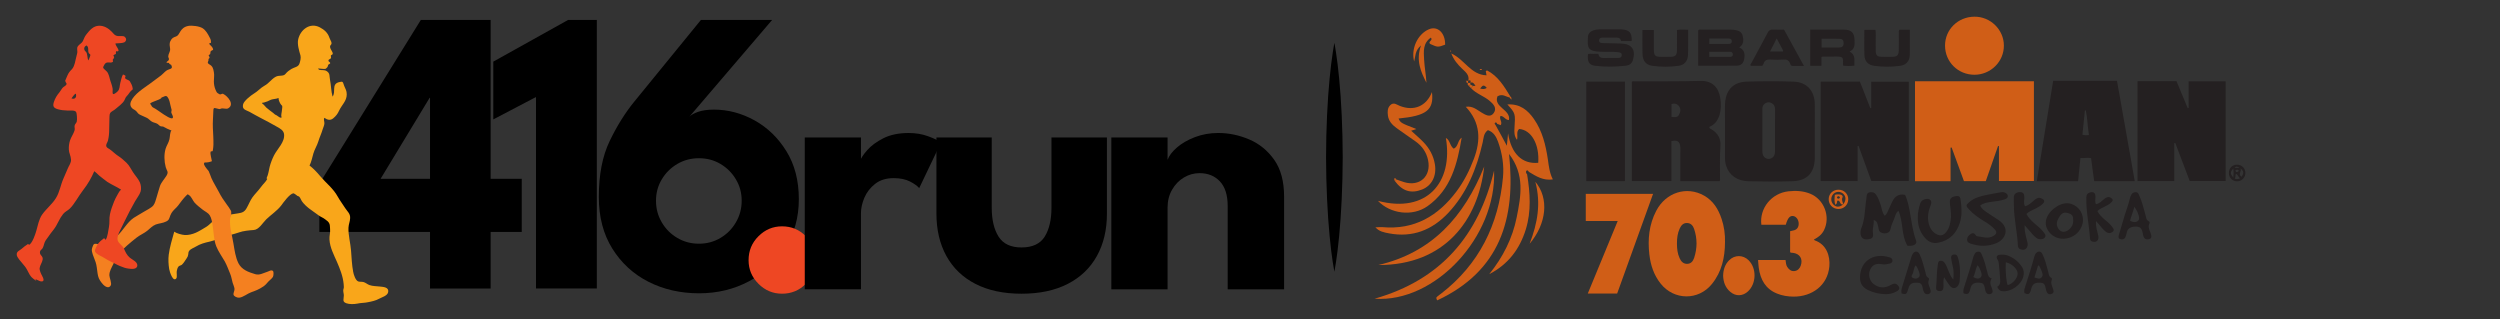 <?xml version="1.0" encoding="utf-8"?>
<!-- Generator: Adobe Illustrator 16.0.0, SVG Export Plug-In . SVG Version: 6.00 Build 0)  -->
<!DOCTYPE svg PUBLIC "-//W3C//DTD SVG 1.1//EN" "http://www.w3.org/Graphics/SVG/1.1/DTD/svg11.dtd">
<svg version="1.1" id="Layer_1" xmlns="http://www.w3.org/2000/svg" xmlns:xlink="http://www.w3.org/1999/xlink" x="0px" y="0px"
	 width="150px" height="19.141px" viewBox="0 0 150 19.141" enable-background="new 0 0 150 19.141" xml:space="preserve">
<rect x="0" y="0" width="150" height="19.141" fill="#333333" stroke="none"/>
<g>
	<g>
		<path d="M29.438,1.195v9.533h1.867v3.187h-1.867v3.395h-3.637v-3.395h-6.64v-2.893l6.09-9.827H29.438z M25.801,10.728V5.87h-0.024
			l-2.941,4.857H25.801z"/>
		<path d="M32.16,5.821l-2.563,1.344V3.698l4.491-2.503h1.721v16.113H32.16V5.821z"/>
		<path d="M42.839,6.577c0.846,0,1.659,0.216,2.436,0.646c0.777,0.433,1.414,1.048,1.909,1.85c0.497,0.802,0.746,1.761,0.746,2.875
			c0,1.099-0.269,2.07-0.807,2.917c-0.536,0.848-1.258,1.515-2.166,2.003c-0.908,0.486-1.911,0.73-3.011,0.73
			c-1.114,0-2.126-0.229-3.032-0.688c-0.907-0.46-1.63-1.124-2.172-1.989c-0.542-0.868-0.813-1.901-0.813-3.107
			c0-1.333,0.217-2.453,0.653-3.355c0.436-0.904,0.926-1.689,1.471-2.356l4.003-4.907h4.272l-4.969,5.811
			c0.098-0.105,0.269-0.203,0.513-0.292S42.44,6.577,42.839,6.577z M41.936,14.622c0.473,0,0.902-0.115,1.289-0.344
			c0.386-0.228,0.696-0.538,0.927-0.933c0.232-0.394,0.349-0.829,0.349-1.301s-0.116-0.901-0.349-1.286
			c-0.23-0.388-0.541-0.696-0.927-0.923c-0.387-0.229-0.815-0.341-1.289-0.341c-0.473,0-0.902,0.112-1.294,0.341
			c-0.39,0.228-0.701,0.536-0.933,0.923c-0.233,0.385-0.349,0.814-0.349,1.286s0.115,0.907,0.349,1.301
			c0.231,0.395,0.543,0.705,0.933,0.933C41.032,14.507,41.463,14.622,41.936,14.622z"/>
	</g>
	<g>
		<path fill="#F9A61A" d="M10.454,13.901c0.13,0.098,0.468,0.194,0.631,0.199c0.216,0.016,0.469-0.051,0.666-0.138
			c0.211-0.094,0.416-0.227,0.614-0.344c0.226-0.135,0.366-0.351,0.595-0.47c0.4-0.213,0.858-0.275,1.298-0.343
			c0.249-0.038,0.396-0.071,0.531-0.304c0.133-0.226,0.211-0.452,0.357-0.66c0.145-0.2,0.376-0.427,0.513-0.621
			c0.128-0.178,0.282-0.304,0.369-0.469c0.021-0.039-0.053-0.025-0.029-0.074c0.107-0.221,0.127-0.452,0.182-0.672
			c0.052-0.213,0.162-0.49,0.262-0.687c0.2-0.392,0.659-0.798,0.6-1.269c-0.027-0.229-0.249-0.348-0.449-0.457
			c-0.323-0.176-0.628-0.357-0.961-0.519c-0.25-0.121-0.425-0.239-0.672-0.368c-0.224-0.113-0.451-0.133-0.374-0.45
			c0.05-0.199,0.455-0.524,0.645-0.638c0.226-0.13,0.411-0.354,0.637-0.475c0.262-0.139,0.397-0.374,0.646-0.521
			c0.239-0.146,0.473-0.004,0.623-0.196c0.093-0.121,0.228-0.217,0.348-0.288c0.167-0.104,0.399-0.108,0.475-0.305
			c0.052-0.14,0.105-0.364,0.067-0.503c-0.079-0.27-0.205-0.68-0.136-0.971c0.132-0.575,0.699-1.027,1.293-0.72
			c0.28,0.146,0.483,0.331,0.583,0.633c0.052,0.151,0.197,0.317,0.08,0.422c-0.15,0.145,0.119,0.384,0.117,0.52
			c-0.005,0.091-0.102,0.066-0.114,0.121c-0.007,0.048,0.024,0.114,0.004,0.155c-0.029,0.066-0.137,0.054-0.147,0.137
			c-0.012,0.088,0.103,0.082,0.103,0.164c0,0.044-0.084,0.052-0.112,0.093c-0.031,0.045-0.022,0.114-0.07,0.16
			c-0.048,0.043-0.063,0.073-0.097,0.086c-0.065,0.028-0.335-0.023-0.417-0.021c-0.078,0.008,0.062,0.083,0.018,0.073
			c0.182,0.053,0.323-0.016,0.484,0.096c0.194,0.133,0.14,0.295,0.183,0.509c0.069,0.345,0.062,0.672,0.153,1.012
			c0.219-0.296-0.08-0.736,0.371-0.865c0.28-0.077,0.235-0.016,0.33,0.226c0.08,0.192,0.15,0.279,0.15,0.503
			c-0.001,0.404-0.291,0.619-0.46,0.98C20.255,6.837,20.166,6.951,20,7.094c-0.171,0.144-0.337,0.112-0.536-0.023
			c-0.065,0.077,0.007,0.229,0,0.333c-0.006,0.12-0.07,0.243-0.104,0.355c-0.073,0.255-0.184,0.47-0.257,0.718
			c-0.077,0.257-0.225,0.477-0.299,0.729c-0.063,0.212-0.121,0.521-0.232,0.725c0.203,0.152,0.44,0.395,0.641,0.638
			c0.374,0.442,0.776,0.728,1.055,1.234c0.132,0.24,0.303,0.456,0.447,0.688c0.134,0.209,0.308,0.322,0.294,0.596
			c-0.01,0.222-0.087,0.343-0.1,0.573c-0.02,0.439,0.122,0.938,0.154,1.373c0.032,0.421,0.05,0.868,0.129,1.279
			c0.029,0.159,0.136,0.514,0.305,0.575c0.084,0.028,0.213,0.012,0.31,0.035c0.123,0.033,0.239,0.138,0.357,0.181
			c0.212,0.073,0.4,0.062,0.625,0.089c0.199,0.027,0.563,0.022,0.499,0.345c-0.044,0.214-0.389,0.302-0.555,0.395
			c-0.192,0.108-0.44,0.16-0.662,0.202c-0.205,0.047-0.426,0.034-0.631,0.083c-0.19,0.038-0.48,0.047-0.668-0.024
			c-0.252-0.099-0.141-0.234-0.141-0.477c0-0.094-0.057-0.256-0.029-0.345c0.039-0.136,0.034-0.143,0.019-0.316
			c-0.041-0.477-0.22-0.92-0.408-1.354c-0.183-0.417-0.419-0.859-0.444-1.328c-0.017-0.225,0.06-0.41,0.037-0.632
			c-0.012-0.095-0.003-0.215-0.035-0.304c-0.052-0.135-0.153-0.196-0.257-0.275c-0.128-0.106-0.287-0.15-0.419-0.257
			c-0.196-0.151-0.376-0.259-0.552-0.399c-0.157-0.125-0.318-0.271-0.433-0.439c-0.068-0.104-0.087-0.202-0.159-0.267
			c-0.049-0.039-0.106-0.029-0.153-0.084c-0.03-0.032-0.169-0.123-0.199-0.118c-0.226,0.036-0.592,0.549-0.724,0.729
			c-0.245,0.32-0.611,0.556-0.898,0.832c-0.217,0.214-0.441,0.623-0.754,0.642c-0.267,0.017-0.631,0.053-0.876,0.142
			c-0.331,0.114-0.563,0.156-0.885,0.257c-0.289,0.088-0.581,0.229-0.879,0.296c-0.304,0.068-0.563,0.136-0.834,0.301
			c-0.123,0.077-0.323,0.139-0.403,0.264c-0.055,0.08-0.034,0.116-0.05,0.197c-0.031,0.135-0.021,0.124-0.091,0.232
			c-0.084,0.123-0.179,0.288-0.29,0.391c-0.06,0.055-0.146,0.043-0.211,0.118c-0.051,0.063-0.086,0.189-0.099,0.268
			c-0.018,0.091,0.03,0.354-0.021,0.428c-0.199,0.271-0.408-0.394-0.432-0.547c-0.045-0.275-0.063-0.588-0.028-0.863
			C10.175,14.853,10.338,14.318,10.454,13.901z M16.261,5.982c-0.073,0.026-0.141,0.071-0.214,0.1
			c-0.068,0.024-0.139,0.049-0.216,0.072c-0.034,0.01-0.086-0.012-0.101,0.029c-0.011,0.042,0.061,0.07,0.084,0.089
			c0.064,0.055,0.103,0.132,0.167,0.185c0.129,0.108,0.27,0.219,0.405,0.316c0.039,0.026,0.068,0.066,0.107,0.093
			c0.033,0.026,0.066,0.032,0.104,0.053c0.072,0.039,0.162,0.134,0.246,0.144c0.096,0.009,0.029-0.06,0.032-0.144
			c0.002-0.071,0.018-0.14,0.029-0.207c0.012-0.076,0.021-0.151,0.027-0.225c0.002-0.031,0.009-0.067,0.004-0.101
			c-0.004-0.058-0.023-0.052-0.061-0.094c-0.073-0.08-0.173-0.296-0.162-0.414C16.587,5.941,16.396,5.935,16.261,5.982z"/>
		<path fill="#F48020" d="M12.577,2.244c0.031,0.056,0.087,0.139,0.083,0.291c-0.002,0.091-0.095,0.008-0.1,0.085
			c-0.002,0.081,0.215,0.167,0.228,0.363c-0.04,0.041-0.112,0.047-0.146,0.097c-0.024,0.039-0.011,0.12-0.034,0.164
			c-0.014,0.028-0.096,0.052-0.088,0.086c0.004,0.029,0.029,0.046,0.046,0.087c0.035,0.075-0.046,0.088-0.056,0.132
			c0,0.025,0.01,0.08-0.029,0.151c-0.043,0.08,0.017,0.123,0.093,0.17c0.186,0.109,0.219,0.233,0.258,0.458
			c0.036,0.18,0,0.374,0,0.555c0,0.171,0.034,0.354,0.105,0.514c0.032,0.063,0.063,0.152,0.105,0.178
			c0.045,0.024,0.104,0.077,0.157,0.089c0.06,0.014,0.13-0.066,0.192-0.031c0.271,0.133,0.722,0.65,0.278,0.878
			c-0.073,0.035-0.219-0.009-0.33-0.009c-0.078,0-0.129,0.051-0.187,0.042c-0.245-0.042-0.346-0.159-0.351,0.098
			c-0.007,0.343-0.045,0.687-0.029,1.026c0.015,0.325,0.041,0.69,0.034,1.021c-0.002,0.075-0.019,0.27-0.039,0.347
			c-0.03,0.096-0.108-0.005-0.132,0.08c-0.037,0.116,0.065,0.433,0.08,0.556c-0.132,0.053-0.28,0.086-0.424,0.074
			c-0.025-0.005-0.078,0.062-0.039,0.145c0.065,0.151,0.257,0.355,0.267,0.373c0.068,0.135,0.107,0.283,0.166,0.421
			c0.123,0.278,0.296,0.543,0.438,0.818c0.137,0.272,0.308,0.531,0.492,0.778c0.094,0.127,0.151,0.204,0.231,0.346
			c0.046,0.078,0.023,0.133,0.023,0.26c0,0.112-0.053,0.141-0.061,0.212c-0.045,0.568,0.121,1.007,0.2,1.523
			c0.067,0.394,0.119,0.81,0.296,1.169c0.201,0.395,0.597,0.535,1.005,0.658c0.264,0.079,0.477-0.061,0.726-0.14
			c0.089-0.026,0.246-0.14,0.342-0.05c0.056,0.05,0.036,0.279,0.002,0.347c-0.053,0.104-0.197,0.198-0.277,0.288
			c-0.102,0.118-0.177,0.21-0.304,0.296c-0.247,0.166-0.461,0.254-0.729,0.346c-0.221,0.077-0.488,0.308-0.724,0.325
			c-0.106,0.01-0.305-0.07-0.335-0.181c-0.021-0.091,0.071-0.24,0.061-0.351c-0.017-0.128-0.073-0.24-0.112-0.36
			c-0.06-0.2-0.068-0.359-0.152-0.551c-0.104-0.244-0.19-0.495-0.318-0.729c-0.172-0.304-0.379-0.58-0.512-0.907
			c-0.159-0.401-0.149-0.845-0.221-1.266c-0.029-0.193-0.066-0.432-0.173-0.597c-0.104-0.163-0.287-0.229-0.43-0.344
			c-0.161-0.127-0.341-0.265-0.478-0.417c-0.109-0.123-0.187-0.354-0.324-0.443c-0.13-0.089-0.07-0.068-0.191,0.034
			c-0.082,0.072-0.15,0.174-0.224,0.256c-0.123,0.142-0.211,0.302-0.346,0.438c-0.157,0.157-0.287,0.266-0.369,0.478
			c-0.073,0.19-0.068,0.284-0.26,0.373c-0.198,0.1-0.415,0.104-0.613,0.175c-0.196,0.076-0.359,0.247-0.517,0.38
			c-0.201,0.16-0.437,0.251-0.639,0.411c-0.387,0.305-0.765,0.622-1.1,0.999c-0.153,0.173-0.198,0.389-0.299,0.597
			c-0.101,0.214-0.234,0.419-0.232,0.663c0.002,0.136,0.164,0.489,0.081,0.612c-0.164,0.261-0.453-0.038-0.546-0.166
			c-0.151-0.196-0.209-0.327-0.244-0.577c-0.034-0.224-0.045-0.447-0.115-0.66c-0.064-0.205-0.169-0.403-0.215-0.617
			c-0.024-0.128-0.014-0.174,0.027-0.293c0.071-0.193,0.089-0.2,0.262-0.185c0.11,0.012,0.181,0.074,0.311,0.054
			c0.146-0.022,0.236-0.061,0.318-0.164c0.063-0.086,0.082,0.03,0.166-0.012c0.116-0.053,0.308-0.255,0.419-0.354
			c0.364-0.323,0.591-0.81,1-1.087c0.194-0.131,0.404-0.232,0.601-0.36c0.17-0.111,0.45-0.228,0.576-0.387
			c0.101-0.133,0.146-0.338,0.196-0.494c0.071-0.229,0.127-0.45,0.203-0.675c0.068-0.203,0.285-0.44,0.393-0.62
			c0.135-0.237,0.02-0.26-0.051-0.505C9.851,9.685,9.835,9.268,9.935,8.929c0.064-0.21,0.187-0.367,0.232-0.577
			c0.039-0.175,0.021-0.39,0.123-0.542c-0.034,0.052-0.451-0.195-0.499-0.215C9.748,7.58,9.68,7.594,9.646,7.58
			C9.552,7.541,9.541,7.497,9.464,7.443C9.359,7.371,9.219,7.363,9.11,7.297C8.988,7.225,8.91,7.108,8.785,7.059
			c-0.105-0.043-0.24-0.113-0.353-0.16C8.267,6.83,8.276,6.769,8.162,6.657c-0.13-0.114-0.167-0.076-0.273-0.208
			c-0.08-0.097-0.086-0.226-0.037-0.348c0.189-0.459,0.775-0.808,1.156-1.088c0.227-0.164,0.434-0.325,0.66-0.491
			c0.109-0.084,0.19-0.19,0.303-0.275c0.199-0.144,0.458-0.072,0.29-0.373c-0.009,0.032-0.089-0.058-0.098-0.03
			c-0.01-0.027-0.012-0.05-0.015-0.078c-0.062,0.017-0.123,0.009-0.17-0.032c0.034-0.041,0.129-0.084,0.15-0.141
			c0.034-0.096-0.038-0.127-0.034-0.216c0.013-0.167,0.127-0.271,0.113-0.442c-0.017-0.17-0.065-0.303,0.019-0.473
			c0.097-0.197,0.164-0.206,0.354-0.281c0.228-0.089,0.199-0.517,0.706-0.624c0.219-0.044,0.675,0.011,0.87,0.136
			C12.352,1.816,12.48,2.053,12.577,2.244z M9.699,5.844c-0.024,0.105-0.274,0.162-0.37,0.21C9.238,6.097,9.058,6.144,9.004,6.22
			c0.085,0.098,0.058,0.093,0.111,0.17c0.033,0.052,0.139,0.094,0.192,0.127C9.44,6.598,9.557,6.685,9.687,6.774
			C9.79,6.841,10.418,7.3,10.376,7.003c-0.009-0.071-0.07-0.166-0.093-0.232c-0.021-0.057,0.023-0.129,0.012-0.188
			c-0.026-0.127-0.073-0.252-0.095-0.38c-0.019-0.121-0.08-0.299-0.158-0.393C9.942,5.698,9.846,5.809,9.709,5.844"/>
		<path fill="#EE4723" d="M2.174,13.862c0.087-0.313,0.167-0.708,0.338-0.964c0.244-0.357,0.622-0.646,0.847-1.018
			c0.219-0.353,0.278-0.787,0.444-1.16c0.087-0.203,0.177-0.396,0.259-0.6c0.076-0.196,0.212-0.337,0.199-0.55
			C4.25,9.362,4.139,9.179,4.13,8.974C4.123,8.788,4.144,8.603,4.2,8.429c0.068-0.211,0.21-0.391,0.273-0.604
			c0.031-0.111-0.01-0.175,0.002-0.275C4.49,7.44,4.571,7.406,4.604,7.304C4.636,7.196,4.62,6.803,4.563,6.717
			C4.49,6.598,4.188,6.636,4.051,6.632C3.849,6.625,3.66,6.61,3.461,6.552C3.209,6.474,3.156,6.37,3.231,6.126
			c0.073-0.228,0.186-0.41,0.34-0.592c0.075-0.092,0.116-0.191,0.196-0.275C3.817,5.203,3.972,5.131,3.99,5.06
			c0.021-0.084-0.039-0.081-0.057-0.153C3.908,4.815,3.897,4.874,3.952,4.748c0.06-0.14,0.118-0.299,0.209-0.424
			C4.262,4.19,4.359,4.141,4.423,3.983C4.48,3.848,4.512,3.717,4.539,3.574c0.022-0.135,0.08-0.28,0.099-0.405
			c0.021-0.135-0.05-0.268,0.034-0.395c0.08-0.117,0.238-0.173,0.306-0.323c0.068-0.153,0.105-0.261,0.213-0.398
			C5.38,1.814,5.599,1.556,5.934,1.544C6.237,1.531,6.51,1.698,6.713,1.911c0.125,0.135,0.178,0.231,0.357,0.253
			c0.101,0.01,0.332-0.027,0.409,0.042c0.158,0.132,0.074,0.292-0.031,0.337c-0.133,0.059-0.386,0.046-0.52,0.063
			C6.904,2.748,7.33,3.142,6.961,3.073C6.954,3.124,6.95,3.183,6.954,3.24C6.916,3.242,6.84,3.288,6.809,3.319
			c-0.028,0.03,0.043,0.066,0.039,0.114c-0.014,0.07-0.03,0.087-0.076,0.13c-0.028,0.035,0.03,0.118,0,0.145
			C6.633,3.832,6.408,3.636,6.271,3.866C6.134,4.099,6.17,4.057,6.396,4.279C6.533,4.413,6.56,4.652,6.619,4.835
			c0.053,0.157,0.113,0.321,0.139,0.49c0.014,0.094-0.021,0.192,0.009,0.293c0.03,0.092,0.237-0.077,0.296-0.14
			c0.132-0.14,0.108-0.312,0.15-0.482c0.045-0.166,0.08-0.38,0.167-0.528c0.033,0.02,0.138,0.052,0.148,0.084
			c0.019,0.06-0.057,0.109-0.009,0.157C7.6,4.792,7.726,4.787,7.796,4.887C7.85,4.964,7.932,5.14,7.946,5.222
			C7.975,5.417,7.996,5.32,7.86,5.454C7.768,5.546,7.724,5.643,7.633,5.737C7.521,5.855,7.53,5.883,7.464,6.017
			C7.373,6.199,7.07,6.423,6.904,6.561C6.818,6.636,6.66,6.69,6.604,6.799C6.56,6.883,6.572,7.023,6.565,7.116
			C6.558,7.343,6.551,7.566,6.551,7.789c0,0.226-0.021,0.424-0.071,0.638c-0.02,0.092-0.1,0.196-0.107,0.281
			C6.355,8.851,6.5,8.897,6.597,8.965c0.164,0.117,0.305,0.269,0.479,0.381C7.273,9.473,7.415,9.6,7.588,9.765
			c0.169,0.162,0.271,0.376,0.389,0.562c0.137,0.218,0.311,0.379,0.417,0.621c0.064,0.146,0.094,0.383,0.042,0.546
			c-0.06,0.193-0.23,0.4-0.333,0.585c-0.216,0.381-0.427,0.781-0.617,1.176c-0.091,0.188-0.18,0.372-0.277,0.559
			c-0.085,0.154-0.196,0.418-0.148,0.6c0.045,0.188,0.285,0.306,0.372,0.495c0.095,0.211,0.173,0.399,0.362,0.556
			c0.132,0.11,0.452,0.243,0.444,0.458c-0.007,0.259-0.362,0.215-0.51,0.195c-0.188-0.019-0.357-0.084-0.541-0.16
			c-0.203-0.085-0.397-0.207-0.605-0.295c-0.161-0.073-0.3-0.182-0.456-0.261c-0.134-0.07-0.355-0.158-0.426-0.315
			c-0.036-0.087,0.103-0.336,0.167-0.441c0.079-0.119,0.251-0.267,0.378-0.358c0.022,0.034,0.074,0.063,0.091,0.103
			c0.128-0.18,0.151-0.536,0.198-0.756c0.055-0.253,0.007-0.523,0.06-0.771c0.056-0.27,0.148-0.509,0.247-0.765
			c0.048-0.116,0.13-0.285,0.194-0.391c0.09-0.146,0.113-0.238,0.231-0.328c-0.209-0.143-0.604-0.318-0.835-0.472
			c-0.132-0.094-0.253-0.197-0.383-0.295c-0.145-0.106-0.244-0.234-0.392-0.342c-0.167,0.39-0.383,0.771-0.661,1.126
			c-0.29,0.373-0.533,0.859-0.812,1.123c-0.141,0.135-0.264,0.161-0.398,0.322c-0.109,0.137-0.2,0.294-0.277,0.448
			c-0.085,0.172-0.183,0.35-0.299,0.498c-0.125,0.155-0.212,0.27-0.324,0.435C2.77,14.387,2.699,14.45,2.643,14.65
			c-0.019,0.072-0.044,0.174-0.085,0.24c-0.059,0.1-0.152,0.104-0.162,0.242c-0.013,0.212,0.203,0.212,0.162,0.449
			c-0.029,0.173-0.162,0.339-0.179,0.506c-0.017,0.135,0.084,0.345,0.146,0.458c0.077,0.138,0.193,0.4-0.111,0.33
			c-0.107-0.023-0.133-0.017-0.229-0.052c-0.032,0-0.059,0.012-0.105-0.04c-0.052-0.024-0.084-0.069-0.13-0.104
			c-0.134-0.093-0.253-0.345-0.316-0.473c-0.084-0.167-0.168-0.258-0.292-0.405c-0.096-0.112-0.313-0.35-0.335-0.495
			c-0.034-0.228,0.178-0.271,0.304-0.388c0.091-0.085,0.245-0.2,0.351-0.266c0.083-0.05,0.025,0.076,0.103,0.027
			C1.954,14.553,2.116,14.064,2.174,13.862z M4.539,5.618C4.464,5.65,4.332,5.832,4.289,5.913c0.364,0.081,0.267-0.276,0.267-0.276
			L4.539,5.618z M5.193,2.725C4.995,2.818,5.033,3.007,5.141,3.094c0.125,0.1,0.082,0.406,0.164,0.531
			c0.019-0.039,0.107-0.25,0.113-0.288C5.437,3.24,5.371,3.249,5.333,3.194C5.246,3.067,5.362,2.845,5.193,2.725z M2.095,16.734
			c0.027-0.02,0.057,0.089,0.088,0.089c0.096,0.035,0.121,0.027,0.229,0.052"/>
	</g>
	<g>
		<path fill="#EE4723" d="M46.922,17.622c-0.547,0-1.02-0.198-1.415-0.595c-0.396-0.396-0.593-0.867-0.593-1.415
			c0-0.563,0.196-1.042,0.593-1.437c0.396-0.396,0.867-0.595,1.415-0.595c0.562,0,1.04,0.199,1.431,0.595
			c0.393,0.395,0.588,0.874,0.588,1.437c0,0.548-0.195,1.021-0.588,1.415C47.961,17.424,47.484,17.622,46.922,17.622z"/>
		<path d="M51.659,17.356h-3.373V8.246h3.373v1.409h-0.056c0.06-0.171,0.203-0.388,0.433-0.648c0.229-0.263,0.551-0.5,0.965-0.711
			c0.415-0.21,0.921-0.316,1.52-0.316c0.422,0,0.812,0.065,1.165,0.195c0.355,0.129,0.613,0.252,0.777,0.371l-1.311,2.742
			c-0.103-0.127-0.285-0.26-0.549-0.396c-0.262-0.135-0.59-0.204-0.98-0.204c-0.452,0-0.823,0.113-1.115,0.344
			c-0.293,0.229-0.507,0.507-0.645,0.831c-0.137,0.327-0.205,0.634-0.205,0.922L51.659,17.356L51.659,17.356z"/>
		<path d="M59.504,12.461c0,0.727,0.137,1.305,0.411,1.738c0.272,0.432,0.731,0.648,1.375,0.648c0.656,0,1.123-0.218,1.392-0.648
			c0.271-0.435,0.406-1.013,0.406-1.738V8.246h3.328v4.571c0,0.977-0.202,1.824-0.605,2.547c-0.402,0.722-0.984,1.279-1.747,1.67
			c-0.762,0.392-1.687,0.589-2.773,0.589c-1.081,0-2.001-0.197-2.764-0.589c-0.762-0.391-1.342-0.948-1.741-1.67
			c-0.399-0.723-0.6-1.57-0.6-2.547V8.246h3.318V12.461z"/>
		<path d="M73.096,7.979c0.636,0,1.256,0.13,1.865,0.39c0.604,0.259,1.104,0.668,1.497,1.226c0.392,0.559,0.588,1.293,0.588,2.204
			v5.559h-3.385v-5.002c0-0.651-0.156-1.143-0.467-1.473c-0.311-0.329-0.717-0.494-1.222-0.494c-0.332,0-0.645,0.087-0.937,0.261
			c-0.293,0.176-0.529,0.418-0.71,0.734c-0.182,0.313-0.271,0.674-0.271,1.079v4.895h-3.374V8.247h3.374V9.59
			c0.088-0.244,0.275-0.491,0.561-0.739c0.283-0.247,0.644-0.455,1.075-0.621C72.125,8.063,72.593,7.979,73.096,7.979z"/>
	</g>
</g>
<g>
	<path d="M80.063,16.308c0,0-0.167-0.857-0.286-2.146c-0.126-1.288-0.21-3.005-0.214-4.723c0.003-1.717,0.086-3.434,0.213-4.722
		c0.119-1.288,0.287-2.146,0.287-2.146s0.168,0.857,0.287,2.146c0.127,1.288,0.21,3.005,0.213,4.722
		c-0.004,1.718-0.088,3.435-0.214,4.723C80.229,15.449,80.063,16.308,80.063,16.308z"/>
</g>
<path fill-rule="evenodd" clip-rule="evenodd" fill="#D05E17" d="M258.75,252.535c-6.582,0-12.755,0-19.062,0
	c0-17.871,0-35.661,0-53.591c21.27,0,42.46,0,63.776,0c0,17.843,0,35.575,0,53.489c-6.166,0-12.375,0-18.754,0
	c0-6.203,0-12.441,0-18.68c-0.157-0.037-0.314-0.075-0.472-0.112c-2.194,6.294-4.39,12.587-6.589,18.892c-3.958,0-7.768,0-11.706,0
	c-2.215-6.039-4.419-12.051-6.623-18.063c-0.19,0.038-0.381,0.076-0.571,0.115C258.75,240.51,258.75,246.434,258.75,252.535z"/>
<path fill-rule="evenodd" clip-rule="evenodd" fill="#242021" d="M189.092,199.117c7.057,0,13.975,0,21.026,0
	c1.861,4.738,3.73,9.496,5.6,14.254c0.158-0.016,0.317-0.031,0.476-0.048c0-4.671,0-9.343,0-14.137c6.899,0,13.491,0,20.175,0
	c0,17.739,0,35.417,0,53.262c-6.613,0-13.276,0-20.125,0c-2.251-6.205-4.542-12.521-6.832-18.835
	c-0.172,0.02-0.344,0.039-0.516,0.06c0,6.231,0,12.462,0,18.815c-6.768,0-13.217,0-19.804,0
	C189.092,234.773,189.092,217.044,189.092,199.117z"/>
<path fill-rule="evenodd" clip-rule="evenodd" fill="#242021" d="M386.418,213.284c0-4.753,0-9.505,0-14.31
	c6.679,0,13.209,0,19.87,0c0,17.873,0,35.604,0,53.488c-6.291,0-12.668,0-19.269,0c-2.553-6.72-5.159-13.584-7.767-20.447
	c-0.177,0.036-0.353,0.071-0.529,0.106c0,6.734,0,13.47,0,20.349c-6.689,0-13.13,0-19.691,0c0-17.805,0-35.607,0-53.587
	c6.987,0,13.864,0,20.875,0c2.038,4.899,4.028,9.687,6.02,14.474C386.091,213.333,386.255,213.309,386.418,213.284z"/>
<path fill-rule="evenodd" clip-rule="evenodd" fill="#242021" d="M134.956,252.52c-7.004,0-13.973,0-21.14,0
	c0-4.877,0.001-9.716,0-14.555c0-1.252,0.079-2.51-0.018-3.756c-0.226-2.936-1.616-3.873-4.763-3.164c0,7.083,0,14.206,0,21.449
	c-7.135,0-14.105,0-21.221,0c0-17.742,0-35.529,0-53.309c0.496-0.35,1.025-0.188,1.519-0.191c11.718-0.062,23.44,0.086,35.149-0.239
	c6.601-0.183,9.847,3.598,10.75,9.257c0.479,3.004,0.469,6.031-0.398,8.976c-0.872,2.956-2.568,5.286-5.531,6.455
	c0.091,0.929,0.841,1.055,1.348,1.364c3.268,1.986,4.921,4.979,4.674,8.686c-0.406,6.115-0.225,12.223-0.23,18.334
	C135.095,252.03,135.017,252.231,134.956,252.52z M109.089,218.073c1.529,0.073,3.104,0.5,3.993-1.096
	c0.812-1.459,1.144-3.094,0.07-4.584c-0.995-1.381-2.414-1.713-4.063-1.245C109.089,213.481,109.089,215.731,109.089,218.073z"/>
<path fill-rule="evenodd" clip-rule="evenodd" fill="#242021" d="M185.931,226.066c0,4.647,0.021,9.295-0.005,13.942
	c-0.046,7.937-4.049,12.325-11.966,12.561c-7.885,0.233-15.784,0.203-23.67,0.012c-6.045-0.147-10.325-3.313-11.889-8.223
	c-0.449-1.411-0.647-2.863-0.646-4.352c0.01-9.367,0.014-18.736-0.004-28.104c-0.004-1.488,0.18-2.955,0.525-4.38
	c1.221-5.02,5.041-8.224,10.844-8.39c8.473-0.24,16.969-0.309,25.438,0.01c7.154,0.269,11.242,4.898,11.357,12.097
	C185.993,216.181,185.931,221.123,185.931,226.066z M157.82,225.176c0,3.836-0.025,7.671,0.01,11.506
	c0.022,2.366,1.354,3.88,3.313,3.9c1.957,0.02,3.43-1.477,3.446-3.816c0.056-7.597,0.03-15.194,0.013-22.791
	c-0.003-1.129-0.279-2.209-1.246-2.941c-1.068-0.809-2.221-1.108-3.514-0.508c-1.35,0.626-2.011,1.678-2.014,3.145
	C157.82,217.505,157.825,221.34,157.82,225.176z"/>
<path fill-rule="evenodd" clip-rule="evenodd" fill="#242021" d="M305.022,252.535c2.938-18.035,5.848-35.894,8.77-53.826
	c11.424,0,22.748,0,34.233,0c3.174,17.902,6.344,35.783,9.536,53.791c-7.253,0-14.434,0-21.762,0
	c-0.559-4.092-1.113-8.154-1.682-12.311c-1.87-0.445-3.674,0.101-5.698-0.04c-0.414,4.172-0.819,8.245-1.231,12.386
	C319.801,252.535,312.523,252.535,305.022,252.535z M332.969,227.78c-0.726-4.487-0.805-8.883-1.656-13.174
	c-0.167,0.008-0.334,0.017-0.501,0.025c-0.443,4.334-0.887,8.667-1.333,13.034C330.615,227.916,331.62,227.963,332.969,227.78z"/>
<path fill-rule="evenodd" clip-rule="evenodd" fill="#D05E17" d="M137.775,285.337c-0.039,8.141-1.742,15.793-6.967,22.292
	c-7.252,9.019-20.354,8.908-27.563-0.155c-3.646-4.584-5.403-9.93-6.047-15.641c-0.913-8.116-0.162-16.015,3.697-23.402
	c5.157-9.871,16.361-13.442,25.711-8.118c4.875,2.775,7.601,7.24,9.334,12.407C137.312,276.81,137.896,281.019,137.775,285.337z
	 M112.009,285.924c-0.014,2.74,0.271,5.435,1.439,7.951c0.779,1.679,1.912,2.993,3.971,2.992c2.119-0.001,3.221-1.43,3.794-3.153
	c1.717-5.164,1.76-10.393,0.007-15.561c-0.59-1.735-1.74-3.143-3.801-3.191c-2.061-0.048-3.193,1.331-3.959,3.006
	C112.307,280.485,112.007,283.182,112.009,285.924z"/>
<path fill-rule="evenodd" clip-rule="evenodd" fill="#D05E17" d="M155.491,294.822c5.023,0,9.794,0,14.758,0
	c0.188,1.284,0.196,2.624,0.95,3.758c0.915,1.378,2.079,2.364,3.81,2.17c1.691-0.189,2.772-1.274,3.359-2.84
	c1.357-3.62-0.432-6.533-4.258-6.965c-0.43-0.048-0.892,0.078-1.404-0.313c0-3.638,0-7.369,0-11.275
	c1.401-0.39,3.163-0.335,4.09-1.924c0.506-0.867,0.577-1.813,0.457-2.778c-0.225-1.813-1.486-3.267-2.949-3.426
	c-1.797-0.195-2.877,1.069-3.918,4.66c-4.353,0-8.736,0-13.104,0c-1.096-8.862,5.505-16.958,14.563-17.924
	c3.916-0.417,7.778-0.229,11.514,1.241c7.591,2.987,11.172,12.43,7.464,19.719c-1.159,2.279-3.034,3.744-5.313,4.866
	c0.157,0.198,0.25,0.443,0.409,0.498c6.471,2.221,8.279,8.591,7.836,13.873c-0.879,10.444-9.502,16.352-19.176,16.287
	c-3.014-0.02-6.012-0.467-8.862-1.61c-6.253-2.509-8.944-7.534-9.829-13.837C155.704,297.696,155.635,296.374,155.491,294.822z"/>
<path fill-rule="evenodd" clip-rule="evenodd" fill="#242021" d="M84.103,252.528c-6.997,0-13.822,0-20.747,0
	c0-17.814,0-35.539,0-53.403c6.892,0,13.767,0,20.747,0C84.103,216.901,84.103,234.63,84.103,252.528z"/>
<path fill-rule="evenodd" clip-rule="evenodd" fill="#D05E17" d="M80.229,273.891c-5.936,0-11.458,0-17.125,0
	c0-4.857,0-9.612,0-14.539c11.961,0,23.931,0,36.088,0c-6.424,17.825-12.826,35.588-19.254,53.423c-5.212,0-10.353,0-15.75,0
	C69.526,299.834,74.813,287.018,80.229,273.891z"/>
<path fill-rule="evenodd" clip-rule="evenodd" fill="#D05E17" d="M255.789,179.781c0.012-8.578,6.878-15.361,15.667-15.48
	c8.652-0.117,15.898,6.96,15.902,15.53c0.004,8.619-7.106,15.629-15.841,15.616C262.715,195.434,255.777,188.524,255.789,179.781z"
	/>
<path fill-rule="evenodd" clip-rule="evenodd" fill="#242021" d="M217.523,273.364c0.234,2.504-0.76,4.71-0.386,7.101
	c0.353,2.251-0.446,3.017-2.782,3.271c-2.213,0.239-3.523-0.661-3.826-2.66c-0.168-1.115-0.063-2.255,0.354-3.266
	c1.857-4.52,1.895-9.342,2.471-14.075c0.115-0.949,0.305-1.894,0.35-2.845c0.058-1.236,0.45-2.189,1.785-2.398
	c1.305-0.204,2.441,0.027,3.295,1.236c1.299,1.84,1.964,3.914,2.639,6.022c0.563,1.76,0.631,3.74,2.037,5.336
	c1.138-0.865,1.496-2.063,2.004-3.159c0.74-1.601,1.408-3.238,2.229-4.796c1.375-2.607,3.463-3.941,6.684-3.278
	c1.545,3.347,2.164,7.035,2.815,10.702c0.823,4.632,1.423,9.311,3.048,13.761c0.501,1.372-0.15,2.095-1.314,2.568
	c-1.059,0.431-2.158,0.325-3.276,0.291c-3.462-5.773-2.115-12.744-4.873-18.813c-1.073,0.905-1.476,2.039-1.806,3.091
	c-0.743,2.359-2.064,4.482-2.492,6.998c-0.238,1.411-1.734,2.16-3.281,2.077c-1.396-0.075-2.607-0.565-2.971-2.141
	c-0.23-1.001-0.374-2.028-0.679-3.006C219.286,274.551,218.915,273.722,217.523,273.364z"/>
<path fill-rule="evenodd" clip-rule="evenodd" fill="#242021" d="M145.402,180.803c2.834,1.22,3.08,3.506,2.72,5.969
	c-0.342,2.342-1.579,3.75-3.896,3.795c-6.907,0.137-13.821,0.049-20.829,0.049c0-6.413,0-12.73,0-19.018
	c0.516-0.568,1.145-0.334,1.696-0.336c5.235-0.02,10.47-0.016,15.704-0.008c0.588,0.001,1.18,0.025,1.762,0.104
	c2.047,0.273,4.094,0.794,4.664,3.066C147.8,176.731,147.959,179.129,145.402,180.803z M129.337,185.867
	c3.773,0,7.49,0.004,11.206-0.002c0.854-0.002,1.45-0.422,1.45-1.293c0-0.824-0.537-1.418-1.373-1.427
	c-3.771-0.039-7.542-0.017-11.283-0.017C129.337,184.184,129.337,184.984,129.337,185.867z M129.339,178.918
	c3.605,0,7.043,0.012,10.479-0.008c0.892-0.006,1.617-0.352,1.609-1.389c-0.008-0.959-0.548-1.473-1.527-1.473
	c-3.5-0.002-7.001-0.001-10.561-0.001C129.339,177.041,129.339,177.83,129.339,178.918z"/>
<path fill-rule="evenodd" clip-rule="evenodd" fill="#242021" d="M81.982,177.403c-0.241-1.607-1.333-1.92-2.733-1.887
	c-2.285,0.051-4.572,0.008-6.858,0.018c-1.003,0.004-2.029,0.108-2.13,1.391c-0.109,1.375,0.993,1.5,1.951,1.534
	c3.313,0.117,6.629,0.126,9.941,0.251c5.681,0.213,7.854,3.376,6.229,8.895c-0.56,1.899-1.928,2.788-3.71,2.985
	c-5.507,0.61-11.036,0.746-16.541,0.058c-3.251-0.406-4.238-2.137-3.842-6.197c0.89-0.448,1.859-0.162,2.792-0.213
	c0.881-0.049,1.767-0.011,2.797-0.011c0.328,2.293,1.97,2.309,3.773,2.235c2.209-0.092,4.424-0.012,6.637-0.028
	c1-0.008,1.993-0.128,2.105-1.421c0.118-1.362-0.919-1.508-1.889-1.641c-2.861-0.392-5.745-0.028-8.612-0.242
	c-0.293-0.021-0.59,0.008-0.885-0.004c-6.756-0.266-7.144-1.965-6.741-7.973c0.119-1.777,1.227-2.949,2.926-3.511
	c0.984-0.325,1.999-0.521,3.037-0.524c3.908-0.012,7.817-0.009,11.726-0.01c0.073,0,0.146,0.012,0.22,0.016
	c4.334,0.254,5.631,1.666,5.578,6.078c-0.121,0.066-0.245,0.191-0.371,0.192C85.689,177.406,83.995,177.403,81.982,177.403z"/>
<path fill-rule="evenodd" clip-rule="evenodd" fill="#242021" d="M204.594,183c3.489,1.841,2.374,4.811,2.587,7.547
	c-2.01,0.317-3.948,0.178-5.839,0.098c-0.122-0.217-0.251-0.34-0.252-0.463c-0.042-4.125,0.486-4.578-4.794-4.479
	c-2.062,0.039-4.125,0.014-6.188,0.025c-0.134,0-0.269,0.069-0.623,0.166c0,1.516,0,3.098,0,4.749c-2.106,0-3.993,0-6.009,0
	c0-6.437,0-12.801,0-19.394c2.351,0,4.614,0,6.879,0c3.758,0,7.516-0.033,11.273,0.009c3.852,0.044,5.518,1.673,5.602,5.526
	C207.279,179.114,207.65,181.631,204.594,183z M189.577,180.837c3.281,0,6.35,0.011,9.42-0.004c1.439-0.007,2.367-0.583,2.404-2.19
	c0.038-1.639-0.533-2.419-2.326-2.475c-3.129-0.099-6.262-0.028-9.498-0.028C189.577,177.737,189.577,179.166,189.577,180.837z"/>
<path fill-rule="evenodd" clip-rule="evenodd" fill="#D05E17" d="M401.295,288.634c0.644,3.957,0.931,7.907-0.276,11.818
	c-1.31,4.241-3.81,7.528-7.852,9.621c2.929-3.636,4.993-7.682,5.901-12.236c0.905-4.545,1.771-9.133-1.651-13.584
	c1.506,13.993-1.963,25.156-15.417,31.448c-0.418-0.674-0.033-0.751,0.122-0.902c0.209-0.205,0.465-0.36,0.698-0.54
	c8.19-6.321,12.354-14.806,13.3-24.969c0.239-2.583-0.162-5.145-1.042-7.603c-0.403-1.126-0.977-2.13-2.197-2.542
	c-0.963,0.709-0.915,1.739-1.121,2.64c-1.28,5.61-3.37,10.841-7.359,15.105c-3.444,3.682-7.666,5.385-12.751,4.42
	c-1.063-0.201-2.17-0.396-2.926-1.32l-0.033,0.033c0.512-0.018,1.027-0.09,1.534-0.045c6.841,0.613,11.938-2.369,15.921-7.678
	c1.604-2.138,2.789-4.498,3.729-6.989c1.516-4.013,1.432-7.796-1.737-11.171c1.485-0.245,2.392,0.657,3.425,1.263
	c0.827,0.484,1.838,1.103,2.567,0.079c0.768-1.078-0.081-1.95-0.883-2.629c-1.234-1.045-2.874-1.509-3.997-2.728
	c0.152-0.155,0.304-0.311,0.454-0.466c0.169-0.008,0.339-0.015,0.508-0.021c-0.272-0.416-0.494-0.921-1.153-0.656l0.042,0.032
	c0.159-0.479,0.054-0.693-0.48-0.481l0.048,0.039c0.308-1.28-0.628-1.932-1.374-2.658c-0.925-0.898-1.753-1.846-2.276-3.235
	c2.864,1.28,4.164,4.598,7.571,4.694c-0.078-0.398-0.131-0.639-0.164-0.882c-0.004-0.025,0.102-0.067,0.271-0.172
	c2.338,1.205,3.66,3.388,4.986,5.567c-0.07,0.072-0.139,0.146-0.204,0.223c-0.767-0.133-1.432-0.85-2.539-0.231
	c-0.908,2.361,2.888,2.831,2.468,5.093c-0.763,0.03-1.01-0.827-1.813-0.888c-0.368,0.649,0.496,1.323,0.033,1.993
	c-0.232-0.085-0.492-0.18-0.751-0.273c-0.071-0.223-0.228-0.41-0.442-0.253c-0.221,0.162-0.02,0.358,0.102,0.519
	c0.841,1.44,1.587,2.933,2.417,4.435c0.091-0.904,0.181-1.808,0.265-2.65c0.674,4.331,3.008,6.624,6.478,6.309
	c0.283-3.965-1.473-7.07-4.111-7.267c-0.683,0.647-0.208,1.529-0.453,2.334c-0.61-0.8-0.604-1.683-0.545-2.548
	c0.21-3.115,0.223-3.115-1.518-5.057c2.716-0.167,4.381,1.235,5.706,3.138c1.811,2.601,2.533,5.62,2.982,8.69
	c0.21,1.433,0.351,2.863,1.068,4.276c-2.092,0.305-3.567-0.688-5.074-1.58c-0.201-0.107-0.311-0.572-0.602-0.271
	C400.962,288.073,401.081,288.41,401.295,288.634z M392.635,270.068c-0.781-0.97-1.041-0.262-1.426,0.142
	C391.687,270.324,392.109,270.435,392.635,270.068z"/>
<path fill-rule="evenodd" clip-rule="evenodd" fill="#242021" d="M117.998,171.322c0,2.844,0.007,5.623-0.003,8.403
	c-0.006,1.841,0.087,3.693-0.08,5.521c-0.276,3.019-1.987,4.964-4.941,5.387c-4.755,0.681-9.556,0.687-14.309,0.005
	c-3.338-0.479-5.059-2.704-5.143-6.42c-0.094-4.195-0.021-8.395-0.021-12.779c2.002,0,3.934,0,6.121,0
	c0,3.473-0.003,6.982,0.002,10.494c0.004,3.232,0.643,3.889,3.845,3.92c1.769,0.018,3.538,0.042,5.305-0.017
	c2.343-0.077,3.189-0.897,3.226-3.247c0.057-3.68,0.016-7.359,0.016-11.159C113.969,171.084,115.847,171.27,117.998,171.322z"/>
<path fill-rule="evenodd" clip-rule="evenodd" fill="#242021" d="M274.642,265.631c0.816,1.789,2.267,2.711,3.633,3.663
	c2.109,1.471,4.334,2.776,6.441,4.25c6.187,4.328,3.422,10.275-1.396,12.236c-4.634,1.885-9.32,1.799-14.015,0.158
	c-0.995-0.348-1.728-0.91-1.697-2.029c0.042-1.569,1.036-2.557,2.308-3.266c0.96-0.534,1.663-0.077,2.236,0.749
	c0.199,0.288,0.525,0.658,0.82,0.684c2.927,0.252,5.847,1.614,8.786-0.182c1.669-1.02,2.01-2.013,0.703-3.479
	c-1.585-1.776-3.549-3.084-5.561-4.317c-3.02-1.852-5.924-3.835-8.337-6.478c-1.667-1.824-1.687-2.229,0.232-3.863
	c2.795-2.38,6.222-3.225,9.693-3.924c2.45-0.493,4.919-0.896,7.377-1.35c0.593-0.109,1.178-0.131,1.74,0.092
	c0.918,0.363,1.814,0.852,1.841,1.961c0.025,1.06-0.888,1.479-1.716,1.773c-2.377,0.844-4.891,1.001-7.362,1.366
	C278.413,263.966,276.441,264.213,274.642,265.631z"/>
<path fill-rule="evenodd" clip-rule="evenodd" fill="#242021" d="M157.812,190.666c-2.205,0-4.26,0-6.291,0
	c-0.328-0.735,0.221-1.165,0.479-1.647c2.886-5.374,5.845-10.708,8.664-16.115c0.684-1.312,1.458-1.79,2.908-1.687
	c1.905,0.135,3.825,0.033,5.854,0.033c3.498,6.361,6.988,12.712,10.699,19.461c-2.315,0-4.253-0.002-6.191,0
	c-0.881,0.002-1.067-0.771-1.27-1.323c-0.633-1.726-1.797-2.204-3.563-2.087c-2.274,0.152-4.577,0.173-6.848-0.004
	c-1.951-0.152-3.264,0.346-3.836,2.316C158.32,189.954,158.058,190.248,157.812,190.666z M165.491,175.989
	c-1.291,2.537-2.375,4.667-3.549,6.973c2.487,0,4.721,0,6.949,0c0.17-0.403-0.066-0.717-0.232-1.029
	C167.678,180.072,166.683,178.217,165.491,175.989z"/>
<path fill-rule="evenodd" clip-rule="evenodd" fill="#242021" d="M231.245,171.322c1.867,0,3.615,0,5.658,0c0,2.165,0,4.27,0,6.374
	c0,2.355,0.051,4.713-0.014,7.067c-0.092,3.308-1.855,5.423-5.135,5.89c-4.605,0.656-9.25,0.625-13.858,0.027
	c-3.329-0.432-5.221-2.412-5.34-5.729c-0.161-4.475-0.04-8.96-0.04-13.57c1.98,0,3.861,0,5.947,0
	c0.328,1.893,0.094,3.863,0.137,5.815c0.042,1.913-0.029,3.829,0.021,5.742c0.054,1.998,0.798,2.785,2.822,2.872
	c2.058,0.09,4.123,0.08,6.182,0.029c2.455-0.059,3.275-0.84,3.353-3.369c0.089-2.942,0.011-5.89,0.032-8.834
	C231.015,172.916,230.856,172.174,231.245,171.322z"/>
<path fill-rule="evenodd" clip-rule="evenodd" fill="#D05E17" d="M136.773,303.323c0.066-3.313,0.968-6.128,3.225-8.375
	c2.994-2.982,7.482-2.947,10.456,0.022c4.374,4.368,4.179,12.525-0.399,16.717c-2.817,2.579-6.471,2.71-9.405,0.243
	C137.938,309.652,136.895,306.592,136.773,303.323z"/>
<path fill-rule="evenodd" clip-rule="evenodd" fill="#242021" d="M241.182,271.918c-0.02-2.454,0.49-4.812,1.201-7.15
	c0.494-1.623,1.597-2.413,3.167-2.677c2.234-0.375,3.432,1.03,2.599,3.128c-1.276,3.212-1.959,6.472-1.133,9.91
	c0.571,2.377,1.733,4.36,3.877,5.667c2.115,1.289,3.876,1.041,5.456-0.9c1.897-2.332,2.419-5.151,2.606-8.053
	c0.177-2.738-0.486-5.421-0.591-8.144c-0.075-1.966,0.927-2.863,3.561-3.182c1.96-0.237,2.106,1.12,2.281,2.461
	c0.507,3.891,0.764,7.79-0.407,11.609c-1.807,5.888-5.534,9.779-11.747,10.97c-2.69,0.516-4.935-0.324-6.772-2.316
	C242.328,280.043,241.077,276.225,241.182,271.918z"/>
<path fill-rule="evenodd" clip-rule="evenodd" fill="#242021" d="M298.658,265.983c2.075-0.508,3.381-1.92,4.83-3.12
	c1.143-0.945,2.299-1.882,3.966-1.126c1.813,0.822,2.021,1.744,0.588,3.11c-1.353,1.288-3.047,2.029-4.685,2.863
	c-1.299,0.662-2.69,1.188-3.885,2.441c0.971,1.888,2.443,3.387,4.003,4.804c1.686,1.532,3.626,2.809,4.969,4.683
	c0.672,0.938,1.848,1.934,0.785,3.246c-0.832,1.028-3.064,1.091-4.298,0.217c-1.455-1.032-2.538-2.448-3.7-3.777
	c-0.806-0.921-1.604-1.847-2.716-3.126c-0.175,3.283,0.651,5.855,1.308,8.442c0.223,0.876,0.426,1.74,0.229,2.606
	c-0.315,1.391-1.234,2.2-2.693,2.08c-1.339-0.11-2.409-0.629-2.481-2.254c-0.314-7.135-2.088-14.123-2.146-21.285
	c-0.013-1.545-0.089-3.092-0.047-4.637c0.045-1.678,1.378-2.722,3.322-2.707c1.647,0.013,2.317,0.816,2.337,2.764
	C298.359,262.724,297.759,264.272,298.658,265.983z"/>
<path fill-rule="evenodd" clip-rule="evenodd" fill="#242021" d="M329.777,273.315c-0.002,4.604-3.526,8.782-8.298,9.838
	c-4.635,1.026-8.88-0.947-10.917-5.007c-0.692-1.378-0.884-2.806-0.674-4.283c0.686-4.853,6.955-9.848,11.819-9.458
	C326.245,264.767,329.779,268.668,329.777,273.315z M324.538,273.637c0.019-2.409-0.507-3.25-2.411-3.86
	c-2.338-0.75-3.526-0.368-4.867,1.664c-0.479,0.726-0.899,1.509-1.221,2.316c-0.752,1.89,0.022,4.272,1.684,5.408
	c1.367,0.937,3.131,0.619,4.775-0.867C323.876,277.052,324.611,275.521,324.538,273.637z"/>
<path fill-rule="evenodd" clip-rule="evenodd" fill="#242021" d="M336.752,273.913c-0.191,3.043,0.633,5.342,1.187,7.69
	c0.556,2.357-0.723,3.868-2.797,3.419c-0.892-0.193-1.523-0.643-1.582-1.574c-0.469-7.412-2.196-14.712-1.966-22.19
	c0.039-1.251,0.336-2.094,1.585-2.553c2.114-0.775,3.301-0.007,3.309,2.224c0.004,1.287-0.438,2.614,0.294,3.965
	c1.917-0.323,3.043-1.752,4.382-2.813c1.114-0.883,2.217-1.452,3.612-0.612c1.048,0.63,1.297,1.32,0.366,2.277
	c-1.103,1.135-2.478,1.836-3.864,2.516c-1.251,0.613-2.542,1.147-3.771,2.27c0.859,1.693,2.149,3.051,3.576,4.293
	c1.441,1.256,3.027,2.367,4.164,3.93c0.606,0.834,1.698,1.82,0.58,2.834c-1.036,0.941-2.447,1.054-3.666,0.134
	c-1.538-1.163-2.707-2.698-3.936-4.165C337.862,275.122,337.47,274.712,336.752,273.913z"/>
<path fill-rule="evenodd" clip-rule="evenodd" fill="#242021" d="M357.867,276.886c-2.75,0.111-4.313,1.119-4.721,3.668
	c-0.113,0.714-0.384,1.422-0.689,2.083c-0.526,1.134-1.485,1.306-2.604,1.006c-1.236-0.329-1.094-1.318-0.864-2.133
	c1.015-3.605,2.106-7.19,3.195-10.775c0.896-2.95,2.059-5.816,2.715-8.844c0.152-0.707,0.468-1.39,0.783-2.047
	c0.459-0.959,1.304-1.332,2.331-1.402c1.145-0.078,1.478,0.758,1.853,1.57c1.614,3.49,2.483,7.221,3.503,10.902
	c0.323,1.169,0.303,2.501,1.709,3.128c0.518,0.231,0.555,0.815,0.29,1.354c-0.689,1.401-0.25,2.718,0.303,4.032
	c0.256,0.609,0.532,1.224,0.677,1.864c0.224,0.99,0.2,1.965-1.026,2.318c-1.146,0.331-2.177,0.242-2.856-0.947
	c-0.453-0.793-0.511-1.684-0.697-2.538C361.228,277.649,360.318,276.869,357.867,276.886z M357.386,266.222
	c-0.893,2.794-1.635,5.114-2.386,7.465c1.432,0.88,2.896,1.107,4.075,0.279c1.287-0.903,0.758-2.396,0.367-3.666
	C359.056,269.043,358.438,267.887,357.386,266.222z"/>
<path fill-rule="evenodd" clip-rule="evenodd" fill="#242021" d="M210.198,303.891c0.117-8.209,7.01-13.315,15.962-10.46
	c0.773,0.247,1.474,0.736,1.439,1.738c-0.034,1.01-0.752,1.438-1.569,1.585c-1.285,0.232-2.528,0.64-3.916,0.353
	c-3.199-0.66-5.269,0.311-6.451,2.807c-1.213,2.561-0.451,6.087,1.83,7.805c2.871,2.162,5.936,2.365,9.086,0.559
	c1.26-0.721,2.484-1.336,3.779,0.002c1.312,1.355,1.211,2.35-0.425,3.314c-1.967,1.16-4.142,1.625-6.364,1.548
	c-3.111-0.107-6.131-0.806-8.967-2.144C211.558,309.56,210.005,307.193,210.198,303.891z"/>
<path fill-rule="evenodd" clip-rule="evenodd" fill="#242021" d="M298.402,312.605c-0.236-0.947-0.136-1.89,0.157-2.815
	c1.776-5.601,3.619-11.181,5.146-16.857c0.191-0.709,0.488-1.403,1.027-1.932c1.112-1.092,2.51-0.9,3.215,0.489
	c1.576,3.107,2.308,6.499,3.237,9.825c0.305,1.088,0.269,2.366,1.542,3.005c0.43,0.216,0.499,0.748,0.313,1.182
	c-0.689,1.612,0.094,2.994,0.563,4.464c0.359,1.126,1.02,2.504-0.811,3.094c-1.334,0.431-2.332-0.326-2.797-2.047
	c-0.057-0.212-0.079-0.434-0.119-0.651c-0.515-2.746-1.034-3.294-3.204-3.377c-2.708-0.104-3.883,0.681-4.601,3.083
	c-0.126,0.422-0.188,0.865-0.332,1.281C301.095,313.197,300.358,313.472,298.402,312.605z M306.227,297.828
	c-0.175-0.021-0.35-0.044-0.524-0.066c-0.656,2.139-1.313,4.277-1.959,6.383c1.533,0.623,2.859,1.034,3.829-0.018
	c0.96-1.039,0.417-2.386-0.015-3.549C307.206,299.627,306.677,298.742,306.227,297.828z"/>
<path fill-rule="evenodd" clip-rule="evenodd" fill="#242021" d="M280.834,304.659c-1.079,1.797-0.831,3.188-0.186,4.586
	c0.244,0.528,0.408,1.1,0.557,1.665c0.249,0.953,0.123,1.766-0.966,2.121c-1.042,0.34-1.897,0.085-2.465-0.868
	c-0.419-0.704-0.521-1.517-0.665-2.314c-0.383-2.127-1.032-2.733-2.976-2.863c-2.409-0.161-3.887,0.581-4.505,2.313
	c-0.222,0.62-0.315,1.285-0.522,1.912c-0.618,1.866-1.299,2.172-3.36,1.52c-0.269-0.994-0.156-1.968,0.156-2.975
	c1.712-5.531,3.587-11.013,5.059-16.618c0.146-0.559,0.455-1.078,0.712-1.604c0.439-0.903,1.229-1.22,2.173-1.215
	c0.897,0.006,1.201,0.674,1.525,1.366c1.477,3.146,2.29,6.502,3.151,9.844C278.85,302.798,278.968,304.208,280.834,304.659z
	 M273.226,297.628c-1.168,2.055-1.179,4.37-2.282,6.321c1.485,0.871,2.822,1.225,3.907,0.197c0.959-0.908,0.503-2.186,0.108-3.31
	C274.572,299.734,274.15,298.647,273.226,297.628z"/>
<path fill-rule="evenodd" clip-rule="evenodd" fill="#242021" d="M232.476,312.716c-0.248-1.173-0.071-2.167,0.238-3.171
	c1.672-5.404,3.313-10.817,4.982-16.223c0.194-0.627,0.412-1.276,0.764-1.82c1.105-1.705,2.808-1.591,3.691,0.231
	c1.454,2.998,2.172,6.24,3.069,9.423c0.329,1.166,0.281,2.521,1.614,3.206c0.35,0.181,0.455,0.637,0.309,0.982
	c-0.709,1.68-0.012,3.137,0.581,4.662c0.706,1.816,0.381,2.733-0.877,3.07c-1.366,0.366-2.292-0.331-2.773-2.095
	c-0.059-0.212-0.09-0.433-0.132-0.649c-0.543-2.73-1.068-3.274-3.244-3.35c-2.717-0.095-3.857,0.686-4.559,3.125
	C235.246,313.214,234.884,313.484,232.476,312.716z M240.07,297.666c-1.268,1.549-0.943,3.436-1.832,4.888
	c-0.233,0.379-0.56,0.89-0.248,1.563c1.109,0.721,2.451,1.032,3.56,0.1c1.023-0.862,0.588-2.161,0.206-3.297
	C241.38,299.806,240.894,298.75,240.07,297.666z"/>
<path fill-rule="evenodd" clip-rule="evenodd" fill="#242021" d="M255.268,304.081c-0.643,2.063-0.175,3.753-0.335,5.413
	c-0.139,1.431-0.786,2.162-2.285,1.985c-1.11-0.13-1.798-0.63-1.662-1.855c0.462-4.165,0.245-8.383,0.97-12.526
	c0.135-0.775,0.171-1.684,1.227-1.85c0.95-0.15,1.713,0.176,2.298,0.969c1.195,1.622,1.756,3.542,2.539,5.355
	c0.509,1.177,0.967,2.368,2.208,3.691c0.212-2.513,0.269-4.516-0.169-6.521c-0.329-1.507-0.733-3.004-0.947-4.527
	c-0.142-1.011-0.137-2.111,1.323-2.335c1.243-0.19,1.881,0.317,2.255,1.504c1.357,4.302,1.327,8.69,0.91,13.103
	c-0.06,0.632-0.357,1.285-0.691,1.84c-1.147,1.902-3.137,2.092-4.502,0.361C257.33,307.324,256.438,305.817,255.268,304.081z"/>
<path fill-rule="evenodd" clip-rule="evenodd" fill="#242021" d="M283.763,309.177c1.592-0.925,1.713-2.234,1.595-3.831
	c-0.212-2.854-0.403-5.707-0.724-8.551c-0.091-0.806-0.217-1.543-0.712-2.261c-0.896-1.299-0.36-2.387,1.237-2.536
	c1.541-0.144,3.117-0.07,4.56,0.522c3.132,1.288,5.682,3.333,7.476,6.239c0.942,1.528,0.999,3.228,0.596,4.904
	c-1.06,4.399-6.515,8.277-10.989,7.887C285.215,311.412,284.694,311.029,283.763,309.177z M288.366,296.054
	c-0.271,4.269,0.263,10.579,1.015,12.218c2.591-0.523,5.403-3.776,5.35-6.187C294.675,299.607,291.673,296.698,288.366,296.054z"/>
<path fill-rule="evenodd" clip-rule="evenodd" fill="#D05E17" d="M394.204,287.835c0.563,14.14-12.658,28.43-25.659,27.507
	C382.844,311.277,390.865,301.721,394.204,287.835z"/>
<path fill-rule="evenodd" clip-rule="evenodd" fill="#D05E17" d="M373.203,289.737c0.553,0.19,1.101,0.396,1.658,0.569
	c3.381,1.047,5.907-1.279,5.162-4.749c-0.356-1.661-1.26-2.969-2.623-3.951c-1.371-0.989-2.791-1.91-4.15-2.914
	c-0.898-0.663-1.677-1.477-1.836-2.649c-0.109-0.803-0.144-1.646,0.517-2.28c0.719-0.69,1.364-0.084,2.017,0.174
	c3.053,1.205,5.726,0.061,6.91-2.967c0.461,3.837-1.14,5.104-7.169,5.681c0.443,0.945,0.443,0.945,3.828,2.264
	c-0.371,0.119-0.701,0.226-1.126,0.362c0.939,0.867,1.874,1.645,2.707,2.52c1.242,1.304,2.08,2.854,2.386,4.645
	c0.428,2.515-0.643,4.62-2.725,5.45c-2.399,0.956-4.268,0.363-5.914-1.878C372.964,289.92,373.084,289.828,373.203,289.737z"/>
<path fill-rule="evenodd" clip-rule="evenodd" fill="#D05E17" d="M392.084,286.968c-1.247,11.449-8.432,21.193-22.749,21.142
	C380.858,305.432,387.75,297.758,392.084,286.968z"/>
<path fill-rule="evenodd" clip-rule="evenodd" fill="#D05E17" d="M193.386,262.005c0.107-2.881,2.436-4.974,5.443-4.894
	c2.922,0.078,5.144,2.404,5.057,5.297c-0.088,2.894-2.433,5.103-5.352,5.042C195.509,267.388,193.273,265.023,193.386,262.005z
	 M201.2,264.945c1.644-2.135,1.545-4.228-0.055-5.687c-1.477-1.346-3.806-1.303-5.188,0.094c-1.515,1.531-1.583,3.999-0.154,5.596
	c1.46,1.633,3.341,1.714,5.454-0.013c-2.1,0.609-1.419-2.197-3.082-2.001c-0.629,0.534,0.102,1.514-1.229,2.253
	c-0.654-1.859-0.392-3.603-0.259-5.312c0.993-0.355,1.874-0.27,2.746-0.205c0.966,0.072,1.759,0.813,1.378,1.562
	C200.115,262.601,200.897,263.583,201.2,264.945z M199.451,261.277c-0.31-0.627-0.771-0.931-1.383-0.483
	c-0.304,0.223-0.304,0.731,0.002,0.949C198.679,262.177,199.141,261.872,199.451,261.277z"/>
<path fill-rule="evenodd" clip-rule="evenodd" fill="#D05E17" d="M369.265,294.328c10.54,2.787,16.201-4.006,14.587-13.519
	c0.942,0.524,0.831,1.725,1.7,2.316c0.995-0.485,0.812-1.777,1.692-2.37c-0.941,5.643-2.285,11.14-7.334,14.717
	C376.68,297.762,371.909,297.118,369.265,294.328z"/>
<path fill-rule="evenodd" clip-rule="evenodd" fill="#242021" d="M408.037,248.233c-0.036-2.633,1.728-4.506,4.285-4.549
	c2.52-0.042,4.507,1.842,4.572,4.334c0.064,2.448-1.91,4.533-4.355,4.596C410.037,252.677,408.073,250.764,408.037,248.233z
	 M414.882,250.155c1.299-2.01,1.159-3.09-0.664-4.48C415.201,247.063,412.557,248.921,414.882,250.155z M410.389,250.637
	c0.201-1.776,0.243-3.227,0.014-4.867C408.662,247.68,408.649,248.42,410.389,250.637z M414.013,251.01
	c-1.012-0.732-1.054-1.957-2.232-2.41c-0.338,0.912-0.07,1.832-0.587,2.56C412.154,251.563,412.92,251.52,414.013,251.01z
	 M413.698,245.422c-0.84-0.729-1.705-1.02-2.659,0C412.003,245.422,412.851,245.422,413.698,245.422z M411.569,246.627
	c0.121,1.406,0.791,1.148,1.492,0.717c0.169-0.105,0.312-0.315,0.135-0.643C412.778,246.269,412.245,246.352,411.569,246.627z"/>
<path fill-rule="evenodd" clip-rule="evenodd" fill="#D05E17" d="M378.514,260.952c-1.335,1.14-1.165,2.327-1.47,3.457
	c-0.725-2.75,0.732-5.859,3.138-6.911c1.878-0.82,3.554,0.75,3.514,3.293c-1.583,0.58-1.583,0.58-3.215-0.148
	c-0.587-0.552,0.694-0.711,0.156-1.369c-1.744,1.195-1.557,2.997-1.461,4.68c0.095,1.677,0.404,3.341,0.507,5.029
	C378.463,266.581,377.378,264.157,378.514,260.952z"/>
<path fill-rule="evenodd" clip-rule="evenodd" fill="#D05E17" d="M401.836,303.551c1.708-4.463,2.464-8.656,1.225-13.318
	C406.034,293.75,405.521,299.167,401.836,303.551z"/>
<path fill-rule="evenodd" clip-rule="evenodd" fill="#D05E17" d="M391.626,266.134c-0.189,0.171-0.367,0.116-0.541-0.026
	C391.271,265.993,391.455,265.936,391.626,266.134z"/>
<path fill-rule="evenodd" clip-rule="evenodd" fill="#D05E17" d="M397.868,272.593c0.093,0.03,0.185,0.06,0.194,0.063
	c-0.002,0-0.076-0.049-0.15-0.098L397.868,272.593z"/>
<path fill-rule="evenodd" clip-rule="evenodd" fill="#D05E17" d="M397.682,271.887c0.22,0.193,0.346,0.412,0.187,0.706l0.044-0.035
	c-0.146-0.149-0.29-0.299-0.435-0.448C397.543,272.033,397.612,271.959,397.682,271.887z"/>
<path fill-rule="evenodd" clip-rule="evenodd" fill="#D05E17" d="M372.845,290.012c-0.027-0.17-0.13-0.445-0.067-0.491
	c0.199-0.144,0.345,0.015,0.426,0.216C373.084,289.828,372.964,289.92,372.845,290.012z"/>
<path fill-rule="evenodd" clip-rule="evenodd" fill="#D05E17" d="M368.724,299.99c-0.045-0.038-0.089-0.076-0.133-0.114
	c0.033,0.05,0.066,0.099,0.1,0.147L368.724,299.99z"/>
<path fill-rule="evenodd" clip-rule="evenodd" fill="#D05E17" d="M389.25,270.126c-0.15-0.154-0.301-0.31-0.451-0.464
	c0.115-0.095,0.23-0.189,0.346-0.285c0.187,0.095,0.374,0.188,0.56,0.283C389.554,269.816,389.403,269.971,389.25,270.126z"/>
<path fill-rule="evenodd" clip-rule="evenodd" fill="#D05E17" d="M388.799,269.662c-0.158-0.209-0.461-0.391-0.136-0.694
	l-0.037,0.041c0.158,0.002,0.316,0.005,0.475,0.006l-0.042-0.032c0.048,0.128,0.077,0.259,0.086,0.395
	C389.03,269.473,388.914,269.568,388.799,269.662z"/>
<path fill-rule="evenodd" clip-rule="evenodd" fill="#D05E17" d="M388.222,268.539c0.148,0.011,0.297,0.022,0.446,0.033
	l-0.048-0.039c0.002,0.158,0.004,0.317,0.006,0.476l0.037-0.041c-0.474,0.138-0.423-0.18-0.405-0.468L388.222,268.539z"/>
<path fill-rule="evenodd" clip-rule="evenodd" fill="#D05E17" d="M388.258,268.5c-0.091-0.039-0.181-0.078-0.183-0.078
	c-0.001-0.002,0.072,0.058,0.146,0.117L388.258,268.5z"/>
<path fill-rule="evenodd" clip-rule="evenodd" fill="#D05E17" d="M385.005,262.179c-0.046,0.043-0.091,0.086-0.137,0.13
	c-0.035-0.053-0.103-0.107-0.098-0.155s0.083-0.087,0.128-0.131C384.934,262.074,384.97,262.127,385.005,262.179z"/>
<path fill-rule="evenodd" clip-rule="evenodd" fill="#FDFDFD" d="M109.089,218.073c0-2.342,0-4.592,0-6.925
	c1.649-0.468,3.068-0.136,4.063,1.245c1.073,1.49,0.741,3.125-0.07,4.584C112.194,218.573,110.618,218.146,109.089,218.073z"/>
<path fill-rule="evenodd" clip-rule="evenodd" fill="#FDFDFD" d="M157.823,225.176c0.003-3.836-0.003-7.671,0.005-11.506
	c0.003-1.467,0.664-2.519,2.014-3.145c1.293-0.601,2.445-0.301,3.514,0.508c0.967,0.732,1.243,1.813,1.246,2.941
	c0.018,7.597,0.043,15.194-0.013,22.791c-0.017,2.34-1.489,3.836-3.446,3.816c-1.959-0.021-3.29-1.534-3.313-3.9
	C157.794,232.847,157.82,229.012,157.823,225.176z"/>
<path fill-rule="evenodd" clip-rule="evenodd" fill="#FDFDFD" d="M332.969,227.78c-1.349,0.184-2.354,0.137-3.49-0.114
	c0.446-4.367,0.89-8.7,1.333-13.034c0.167-0.009,0.334-0.018,0.501-0.025C332.164,218.897,332.243,223.292,332.969,227.78z"/>
<path fill-rule="evenodd" clip-rule="evenodd" fill="#FDFDFD" d="M112.007,285.923c0-2.741,0.3-5.438,1.453-7.955
	c0.766-1.675,1.898-3.054,3.959-3.006c2.061,0.049,3.211,1.456,3.801,3.191c1.753,5.168,1.71,10.396-0.007,15.561
	c-0.573,1.724-1.675,3.152-3.794,3.153c-2.059,0.001-3.191-1.313-3.971-2.992C112.28,291.359,111.995,288.664,112.007,285.923z"/>
<path fill-rule="evenodd" clip-rule="evenodd" fill="#FDFDFD" d="M129.337,185.867c0-0.884,0-1.684,0-2.738
	c3.741,0,7.513-0.022,11.283,0.017c0.836,0.009,1.373,0.603,1.373,1.427c0,0.871-0.596,1.291-1.45,1.293
	C136.827,185.871,133.111,185.867,129.337,185.867z"/>
<path fill-rule="evenodd" clip-rule="evenodd" fill="#FDFDFD" d="M129.339,178.918c0-1.088,0-1.877,0-2.87
	c3.56,0,7.061-0.001,10.561,0.001c0.979,0,1.52,0.514,1.527,1.473c0.008,1.037-0.718,1.383-1.609,1.389
	C136.382,178.93,132.945,178.918,129.339,178.918z"/>
<path fill-rule="evenodd" clip-rule="evenodd" fill="#FDFDFD" d="M189.577,180.837c0-1.671,0-3.101,0-4.697
	c3.236,0,6.369-0.07,9.498,0.028c1.793,0.056,2.364,0.836,2.326,2.475c-0.037,1.607-0.965,2.184-2.404,2.19
	C195.927,180.848,192.859,180.837,189.577,180.837z"/>
<path fill-rule="evenodd" clip-rule="evenodd" fill="#FDFDFD" d="M392.635,270.068c-0.526,0.367-0.948,0.257-1.426,0.142
	C391.594,269.806,391.854,269.098,392.635,270.068z"/>
<path fill-rule="evenodd" clip-rule="evenodd" fill="#FDFDFD" d="M389.145,269.377c-0.009-0.136-0.038-0.267-0.086-0.395
	c0.659-0.265,0.881,0.24,1.153,0.656c-0.169,0.007-0.339,0.014-0.508,0.021C389.519,269.566,389.331,269.472,389.145,269.377z"/>
<path fill-rule="evenodd" clip-rule="evenodd" fill="#FDFDFD" d="M401.295,288.634c-0.214-0.224-0.333-0.562-0.146-0.756
	c0.291-0.302,0.4,0.163,0.602,0.271C401.599,288.311,401.448,288.472,401.295,288.634z"/>
<path fill-rule="evenodd" clip-rule="evenodd" fill="#FDFDFD" d="M388.626,269.009c-0.002-0.158-0.004-0.317-0.006-0.476
	c0.534-0.212,0.64,0.003,0.48,0.481C388.943,269.014,388.784,269.011,388.626,269.009z"/>
<path fill-rule="evenodd" clip-rule="evenodd" fill="#FDFDFD" d="M394.535,278.069c-0.121-0.16-0.322-0.356-0.102-0.519
	c0.215-0.157,0.371,0.03,0.442,0.253C394.777,277.91,394.663,277.998,394.535,278.069z"/>
<path fill-rule="evenodd" clip-rule="evenodd" fill="#FDFDFD" d="M165.491,175.989c1.191,2.229,2.187,4.083,3.168,5.943
	c0.166,0.313,0.402,0.626,0.232,1.029c-2.229,0-4.462,0-6.949,0C163.116,180.656,164.2,178.526,165.491,175.989z"/>
<path fill-rule="evenodd" clip-rule="evenodd" fill="#FDFDFD" d="M324.54,273.638c0.07,1.883-0.664,3.414-2.042,4.66
	c-1.645,1.486-3.408,1.804-4.775,0.867c-1.661-1.136-2.436-3.519-1.684-5.408c0.321-0.808,0.741-1.591,1.221-2.316
	c1.341-2.032,2.529-2.414,4.867-1.664C324.031,270.387,324.557,271.228,324.54,273.638z"/>
<path fill-rule="evenodd" clip-rule="evenodd" fill="#FDFDFD" d="M357.386,266.222c1.052,1.665,1.67,2.821,2.057,4.078
	c0.391,1.27,0.92,2.763-0.367,3.666c-1.179,0.828-2.644,0.601-4.075-0.279C355.751,271.336,356.493,269.016,357.386,266.222z"/>
<path fill-rule="evenodd" clip-rule="evenodd" fill="#FDFDFD" d="M306.227,297.828c0.45,0.914,0.979,1.799,1.331,2.75
	c0.432,1.163,0.975,2.51,0.015,3.549c-0.97,1.052-2.296,0.641-3.829,0.018c0.646-2.105,1.303-4.244,1.959-6.383
	C305.877,297.784,306.052,297.807,306.227,297.828z"/>
<path fill-rule="evenodd" clip-rule="evenodd" fill="#FDFDFD" d="M273.226,297.628c0.924,1.019,1.346,2.105,1.733,3.209
	c0.395,1.124,0.851,2.401-0.108,3.31c-1.085,1.027-2.422,0.674-3.907-0.197C272.047,301.998,272.058,299.683,273.226,297.628z"/>
<path fill-rule="evenodd" clip-rule="evenodd" fill="#FDFDFD" d="M240.07,297.666c0.824,1.084,1.311,2.14,1.686,3.253
	c0.382,1.136,0.817,2.435-0.206,3.297c-1.108,0.933-2.45,0.621-3.56-0.1c-0.312-0.673,0.015-1.184,0.248-1.563
	C239.126,301.102,238.802,299.215,240.07,297.666z"/>
<path fill-rule="evenodd" clip-rule="evenodd" fill="#FDFDFD" d="M288.366,296.054c3.307,0.645,6.309,3.553,6.364,6.031
	c0.054,2.41-2.759,5.663-5.35,6.187C288.629,306.633,288.095,300.323,288.366,296.054z"/>
<path fill-rule="evenodd" clip-rule="evenodd" fill="#FDFDFD" d="M201.2,264.945c-0.304-1.361-1.086-2.344-0.389-3.713
	c0.381-0.748-0.412-1.489-1.378-1.562c-0.872-0.064-1.753-0.15-2.746,0.205c-0.133,1.709-0.396,3.452,0.259,5.312
	c1.33-0.739,0.6-1.719,1.229-2.253c1.663-0.196,0.982,2.61,3.082,2.001c-2.113,1.727-3.994,1.646-5.454,0.013
	c-1.429-1.597-1.36-4.064,0.154-5.596c1.383-1.396,3.712-1.439,5.188-0.094C202.745,260.717,202.844,262.81,201.2,264.945z"/>
<path fill-rule="evenodd" clip-rule="evenodd" fill="#FDFDFD" d="M199.451,261.277c-0.311,0.596-0.772,0.9-1.381,0.466
	c-0.306-0.218-0.306-0.727-0.002-0.949C198.68,260.346,199.142,260.65,199.451,261.277z"/>
<path fill-rule="evenodd" clip-rule="evenodd" fill="#FDFDFD" d="M414.882,250.155c-2.325-1.233,0.319-3.092-0.664-4.48
	C416.041,247.065,416.181,248.145,414.882,250.155z"/>
<path fill-rule="evenodd" clip-rule="evenodd" fill="#FDFDFD" d="M410.389,250.637c-1.74-2.217-1.727-2.957,0.014-4.867
	C410.632,247.41,410.59,248.861,410.389,250.637z"/>
<path fill-rule="evenodd" clip-rule="evenodd" fill="#FDFDFD" d="M414.013,251.01c-1.093,0.51-1.859,0.553-2.819,0.149
	c0.517-0.728,0.249-1.647,0.587-2.56C412.959,249.053,413.001,250.278,414.013,251.01z"/>
<path fill-rule="evenodd" clip-rule="evenodd" fill="#FDFDFD" d="M413.698,245.422c-0.847,0-1.694,0-2.659,0
	C411.992,244.403,412.858,244.693,413.698,245.422z"/>
<path fill-rule="evenodd" clip-rule="evenodd" fill="#FDFDFD" d="M411.569,246.627c0.677-0.275,1.209-0.358,1.627,0.074
	c0.177,0.327,0.034,0.537-0.135,0.643C412.36,247.776,411.69,248.033,411.569,246.627z"/>
<g>
	<path fill-rule="evenodd" clip-rule="evenodd" fill="#D05E17" d="M117.033,10.871c-0.736,0-1.427,0-2.133,0c0-2,0-3.99,0-5.996
		c2.38,0,4.75,0,7.135,0c0,1.996,0,3.979,0,5.984c-0.689,0-1.385,0-2.098,0c0-0.695,0-1.392,0-2.09
		c-0.018-0.004-0.035-0.008-0.053-0.012c-0.246,0.704-0.491,1.407-0.737,2.112c-0.442,0-0.869,0-1.31,0
		c-0.247-0.674-0.494-1.347-0.74-2.02c-0.022,0.004-0.043,0.008-0.064,0.013C117.033,9.525,117.033,10.188,117.033,10.871z"/>
	<path fill-rule="evenodd" clip-rule="evenodd" fill="#242021" d="M109.241,4.895c0.789,0,1.563,0,2.352,0
		c0.209,0.53,0.417,1.063,0.627,1.595c0.018-0.002,0.035-0.004,0.053-0.006c0-0.522,0-1.044,0-1.581c0.771,0,1.509,0,2.257,0
		c0,1.984,0,3.962,0,5.959c-0.739,0-1.485,0-2.251,0c-0.252-0.695-0.509-1.401-0.765-2.108c-0.019,0.002-0.038,0.004-0.058,0.007
		c0,0.697,0,1.394,0,2.105c-0.757,0-1.479,0-2.215,0C109.241,8.884,109.241,6.9,109.241,4.895z"/>
	<path fill-rule="evenodd" clip-rule="evenodd" fill="#242021" d="M131.316,6.48c0-0.532,0-1.063,0-1.601c0.746,0,1.478,0,2.223,0
		c0,2,0,3.983,0,5.983c-0.704,0-1.418,0-2.156,0c-0.285-0.75-0.576-1.519-0.868-2.287c-0.02,0.004-0.04,0.008-0.06,0.012
		c0,0.754,0,1.507,0,2.277c-0.748,0-1.469,0-2.203,0c0-1.992,0-3.983,0-5.995c0.782,0,1.552,0,2.336,0
		c0.229,0.548,0.451,1.084,0.674,1.619C131.279,6.485,131.297,6.482,131.316,6.48z"/>
	<path fill-rule="evenodd" clip-rule="evenodd" fill="#242021" d="M103.185,10.869c-0.783,0-1.563,0-2.365,0
		c0-0.547,0-1.087,0-1.629c0-0.14,0.01-0.281-0.001-0.42c-0.025-0.329-0.182-0.434-0.533-0.354c0,0.792,0,1.589,0,2.399
		c-0.798,0-1.578,0-2.374,0c0-1.984,0-3.974,0-5.963c0.056-0.039,0.114-0.021,0.17-0.021c1.311-0.007,2.622,0.009,3.932-0.027
		c0.738-0.021,1.102,0.402,1.203,1.035c0.054,0.336,0.052,0.675-0.045,1.004c-0.098,0.331-0.287,0.591-0.619,0.722
		c0.011,0.104,0.095,0.118,0.151,0.153c0.366,0.222,0.551,0.557,0.522,0.971c-0.045,0.685-0.024,1.368-0.025,2.051
		C103.2,10.815,103.192,10.836,103.185,10.869z M100.291,7.015c0.171,0.009,0.347,0.056,0.446-0.123
		c0.091-0.163,0.128-0.346,0.008-0.512c-0.11-0.155-0.27-0.192-0.454-0.14C100.291,6.501,100.291,6.753,100.291,7.015z"/>
	<path fill-rule="evenodd" clip-rule="evenodd" fill="#242021" d="M108.887,7.909c0,0.52,0.003,1.04,0,1.559
		c-0.005,0.889-0.453,1.379-1.339,1.405c-0.882,0.027-1.766,0.023-2.647,0.002c-0.677-0.016-1.155-0.371-1.33-0.919
		c-0.051-0.158-0.073-0.32-0.072-0.487c0.001-1.048,0.001-2.096-0.001-3.144c0-0.167,0.021-0.331,0.059-0.49
		c0.137-0.561,0.564-0.919,1.214-0.938c0.947-0.027,1.898-0.034,2.845,0.001c0.801,0.03,1.258,0.548,1.271,1.353
		C108.895,6.804,108.887,7.357,108.887,7.909z M105.742,7.81c0,0.429-0.002,0.858,0.001,1.287c0.003,0.265,0.151,0.434,0.371,0.436
		c0.219,0.002,0.383-0.165,0.386-0.426c0.006-0.85,0.003-1.7,0.001-2.55c-0.001-0.126-0.031-0.247-0.14-0.329
		c-0.119-0.09-0.248-0.124-0.393-0.057c-0.151,0.07-0.226,0.188-0.226,0.352C105.742,6.951,105.743,7.381,105.742,7.81z"/>
	<path fill-rule="evenodd" clip-rule="evenodd" fill="#242021" d="M122.209,10.871c0.329-2.019,0.654-4.016,0.981-6.022
		c1.278,0,2.545,0,3.83,0c0.354,2.002,0.709,4.003,1.066,6.018c-0.812,0-1.615,0-2.435,0c-0.063-0.459-0.124-0.914-0.188-1.378
		c-0.21-0.049-0.411,0.012-0.638-0.004c-0.047,0.467-0.092,0.921-0.139,1.386C123.863,10.871,123.049,10.871,122.209,10.871z
		 M125.336,8.101c-0.081-0.502-0.09-0.994-0.186-1.473c-0.019,0-0.037,0.001-0.056,0.002c-0.05,0.485-0.1,0.97-0.149,1.458
		C125.073,8.116,125.185,8.122,125.336,8.101z"/>
	<path fill-rule="evenodd" clip-rule="evenodd" fill="#242021" d="M97.496,10.869c-0.782,0-1.546,0-2.321,0c0-1.993,0-3.976,0-5.974
		c0.771,0,1.54,0,2.321,0C97.496,6.884,97.496,8.867,97.496,10.869z"/>
	<path fill-rule="evenodd" clip-rule="evenodd" fill="#D05E17" d="M116.702,2.732c0.001-0.959,0.77-1.718,1.753-1.731
		c0.968-0.014,1.778,0.778,1.778,1.737c0.001,0.964-0.795,1.749-1.771,1.747C117.477,4.483,116.701,3.71,116.702,2.732z"/>
	<path fill-rule="evenodd" clip-rule="evenodd" fill="#242021" d="M104.354,2.846c0.316,0.136,0.345,0.392,0.304,0.668
		c-0.038,0.262-0.177,0.419-0.436,0.424c-0.773,0.015-1.547,0.005-2.33,0.005c0-0.717,0-1.424,0-2.127
		c0.058-0.063,0.128-0.038,0.189-0.038c0.586-0.002,1.171-0.001,1.757-0.001c0.065,0,0.132,0.003,0.197,0.012
		c0.229,0.031,0.458,0.089,0.521,0.343C104.621,2.39,104.64,2.659,104.354,2.846z M102.557,3.413c0.422,0,0.838,0,1.253-0.001
		c0.096,0,0.162-0.047,0.162-0.145c0-0.092-0.061-0.158-0.153-0.159c-0.422-0.004-0.844-0.002-1.262-0.002
		C102.557,3.224,102.557,3.314,102.557,3.413z M102.557,2.635c0.403,0,0.787,0.001,1.172,0c0.1-0.001,0.181-0.04,0.18-0.156
		c0-0.107-0.061-0.165-0.171-0.165c-0.392,0-0.782,0-1.181,0C102.557,2.425,102.557,2.513,102.557,2.635z"/>
	<path fill-rule="evenodd" clip-rule="evenodd" fill="#242021" d="M97.259,2.466c-0.027-0.18-0.149-0.215-0.306-0.211
		c-0.256,0.006-0.512,0.001-0.768,0.002c-0.112,0-0.227,0.012-0.238,0.155c-0.013,0.154,0.111,0.168,0.218,0.172
		c0.371,0.013,0.742,0.014,1.113,0.028c0.635,0.024,0.878,0.378,0.696,0.995c-0.063,0.212-0.216,0.312-0.415,0.334
		c-0.616,0.068-1.234,0.083-1.851,0.006c-0.364-0.045-0.474-0.239-0.43-0.693c0.1-0.05,0.208-0.019,0.313-0.024
		c0.099-0.005,0.197-0.001,0.313-0.001c0.036,0.257,0.221,0.258,0.422,0.25c0.247-0.01,0.495-0.001,0.743-0.003
		c0.111-0.001,0.223-0.014,0.235-0.159c0.013-0.152-0.103-0.168-0.212-0.184C96.774,3.09,96.451,3.13,96.13,3.106
		c-0.033-0.002-0.066,0.001-0.099,0c-0.756-0.03-0.8-0.22-0.754-0.892c0.013-0.199,0.137-0.33,0.327-0.393
		c0.11-0.036,0.224-0.058,0.34-0.059c0.437-0.001,0.874-0.001,1.312-0.001c0.008,0,0.016,0.001,0.024,0.001
		c0.484,0.029,0.63,0.187,0.624,0.68c-0.014,0.007-0.027,0.021-0.042,0.021C97.673,2.466,97.484,2.466,97.259,2.466z"/>
	<path fill-rule="evenodd" clip-rule="evenodd" fill="#242021" d="M110.975,3.092c0.391,0.206,0.266,0.539,0.289,0.844
		c-0.225,0.036-0.44,0.02-0.652,0.011c-0.014-0.024-0.028-0.038-0.028-0.052c-0.005-0.461,0.055-0.512-0.536-0.501
		c-0.23,0.005-0.462,0.002-0.692,0.003c-0.016,0-0.03,0.008-0.069,0.019c0,0.169,0,0.346,0,0.531c-0.236,0-0.447,0-0.673,0
		c0-0.72,0-1.432,0-2.17c0.264,0,0.517,0,0.77,0c0.42,0,0.841-0.003,1.261,0.001c0.432,0.005,0.618,0.187,0.627,0.618
		C111.275,2.657,111.317,2.939,110.975,3.092z M109.295,2.85c0.367,0,0.711,0.001,1.054,0c0.161-0.001,0.265-0.065,0.269-0.245
		c0.005-0.183-0.06-0.271-0.26-0.277c-0.351-0.011-0.7-0.003-1.063-0.003C109.295,2.503,109.295,2.663,109.295,2.85z"/>
	<path fill-rule="evenodd" clip-rule="evenodd" fill="#242021" d="M101.288,1.785c0,0.318,0,0.629,0,0.94
		c-0.001,0.206,0.009,0.413-0.01,0.618c-0.031,0.338-0.223,0.555-0.553,0.603c-0.531,0.076-1.069,0.077-1.601,0
		c-0.374-0.054-0.565-0.303-0.575-0.718c-0.011-0.469-0.003-0.939-0.003-1.43c0.225,0,0.44,0,0.686,0c0,0.389-0.001,0.781,0,1.174
		c0.001,0.362,0.071,0.436,0.43,0.439c0.198,0.002,0.396,0.004,0.594-0.002c0.262-0.009,0.356-0.101,0.36-0.363
		c0.007-0.412,0.002-0.823,0.002-1.248C100.837,1.759,101.047,1.78,101.288,1.785z"/>
	<path fill-rule="evenodd" clip-rule="evenodd" fill="#242021" d="M105.741,3.949c-0.246,0-0.477,0-0.703,0
		c-0.037-0.083,0.024-0.13,0.054-0.184c0.322-0.602,0.653-1.198,0.969-1.803c0.076-0.146,0.163-0.2,0.325-0.188
		c0.213,0.015,0.428,0.003,0.655,0.003c0.392,0.712,0.782,1.422,1.196,2.177c-0.259,0-0.476,0-0.692,0
		c-0.098,0-0.119-0.086-0.142-0.148c-0.071-0.193-0.201-0.247-0.398-0.233c-0.255,0.017-0.513,0.019-0.767,0
		c-0.218-0.017-0.365,0.039-0.429,0.259C105.799,3.869,105.769,3.903,105.741,3.949z M106.601,2.307
		c-0.145,0.284-0.266,0.522-0.397,0.78c0.278,0,0.528,0,0.777,0c0.02-0.045-0.007-0.08-0.025-0.115
		C106.845,2.764,106.735,2.557,106.601,2.307z"/>
	<path fill-rule="evenodd" clip-rule="evenodd" fill="#242021" d="M113.956,1.785c0.209,0,0.404,0,0.633,0c0,0.242,0,0.478,0,0.713
		c0,0.264,0.006,0.527-0.001,0.791c-0.011,0.37-0.208,0.607-0.574,0.659c-0.516,0.073-1.035,0.07-1.551,0.003
		c-0.372-0.048-0.584-0.27-0.597-0.641c-0.019-0.501-0.005-1.002-0.005-1.519c0.222,0,0.432,0,0.665,0
		c0.037,0.212,0.011,0.433,0.016,0.651c0.005,0.214-0.004,0.428,0.002,0.642c0.007,0.224,0.09,0.312,0.316,0.322
		c0.229,0.01,0.461,0.009,0.691,0.003c0.274-0.006,0.366-0.094,0.375-0.377c0.01-0.329,0.001-0.659,0.004-0.988
		C113.931,1.964,113.913,1.881,113.956,1.785z"/>
	<g>
		<path fill-rule="evenodd" clip-rule="evenodd" fill="#D05E17" d="M103.5,14.539c-0.005,0.91-0.195,1.768-0.779,2.494
			c-0.812,1.01-2.277,0.996-3.083-0.018c-0.408-0.512-0.605-1.109-0.677-1.75c-0.103-0.908-0.019-1.791,0.414-2.617
			c0.576-1.104,1.83-1.504,2.876-0.908c0.545,0.311,0.85,0.811,1.044,1.389C103.448,13.586,103.514,14.057,103.5,14.539z
			 M100.617,14.606c-0.001,0.307,0.03,0.607,0.161,0.889c0.087,0.188,0.214,0.336,0.444,0.336c0.237,0,0.36-0.16,0.425-0.354
			c0.191-0.578,0.196-1.162,0-1.74c-0.065-0.195-0.193-0.352-0.425-0.357c-0.23-0.006-0.357,0.148-0.442,0.336
			C100.651,13.996,100.617,14.299,100.617,14.606z"/>
		<path fill-rule="evenodd" clip-rule="evenodd" fill="#D05E17" d="M105.483,15.6c0.562,0,1.095,0,1.65,0
			c0.021,0.145,0.021,0.295,0.106,0.422c0.103,0.154,0.232,0.264,0.426,0.242c0.189-0.021,0.311-0.143,0.376-0.316
			c0.151-0.406-0.048-0.732-0.476-0.779c-0.049-0.006-0.101,0.008-0.158-0.035c0-0.408,0-0.826,0-1.262
			c0.157-0.045,0.354-0.037,0.458-0.217c0.057-0.096,0.064-0.201,0.051-0.309c-0.025-0.203-0.166-0.367-0.33-0.385
			c-0.2-0.021-0.321,0.119-0.438,0.521c-0.487,0-0.978,0-1.467,0c-0.122-0.99,0.616-1.896,1.63-2.004
			c0.438-0.047,0.87-0.027,1.287,0.139c0.85,0.334,1.251,1.389,0.836,2.205c-0.13,0.254-0.34,0.418-0.595,0.545
			c0.018,0.021,0.028,0.049,0.046,0.055c0.724,0.25,0.926,0.961,0.877,1.553c-0.099,1.168-1.063,1.828-2.146,1.822
			c-0.337-0.002-0.673-0.053-0.991-0.182c-0.699-0.279-1.001-0.842-1.1-1.547C105.506,15.922,105.498,15.774,105.483,15.6z"/>
		<path fill-rule="evenodd" clip-rule="evenodd" fill="#D05E17" d="M97.063,13.26c-0.664,0-1.281,0-1.916,0c0-0.543,0-1.076,0-1.627
			c1.338,0,2.678,0,4.037,0c-0.719,1.994-1.435,3.98-2.154,5.977c-0.583,0-1.157,0-1.762,0
			C95.865,16.162,96.457,14.729,97.063,13.26z"/>
		<path fill-rule="evenodd" clip-rule="evenodd" fill="#242021" d="M112.421,13.199c0.026,0.281-0.085,0.527-0.043,0.795
			c0.04,0.252-0.05,0.338-0.312,0.367c-0.247,0.025-0.394-0.074-0.428-0.299c-0.019-0.125-0.007-0.252,0.039-0.365
			c0.209-0.506,0.212-1.045,0.276-1.574c0.014-0.105,0.035-0.211,0.04-0.318c0.006-0.139,0.05-0.244,0.199-0.268
			c0.146-0.023,0.273,0.002,0.368,0.137c0.146,0.207,0.22,0.439,0.296,0.674c0.063,0.197,0.07,0.418,0.228,0.598
			c0.128-0.096,0.167-0.23,0.225-0.354c0.083-0.18,0.157-0.361,0.249-0.537c0.153-0.291,0.388-0.439,0.748-0.365
			c0.172,0.373,0.241,0.787,0.314,1.197c0.092,0.518,0.159,1.041,0.341,1.539c0.057,0.152-0.017,0.234-0.146,0.287
			c-0.119,0.049-0.242,0.035-0.367,0.033c-0.387-0.646-0.236-1.426-0.545-2.105c-0.12,0.102-0.165,0.229-0.202,0.346
			c-0.083,0.264-0.23,0.502-0.278,0.783c-0.027,0.158-0.194,0.242-0.367,0.232c-0.156-0.01-0.292-0.064-0.332-0.24
			c-0.026-0.111-0.042-0.227-0.076-0.336C112.618,13.332,112.577,13.24,112.421,13.199z"/>
		<path fill-rule="evenodd" clip-rule="evenodd" fill="#242021" d="M118.811,12.336c0.092,0.199,0.254,0.303,0.406,0.408
			c0.236,0.166,0.485,0.313,0.721,0.477c0.692,0.484,0.383,1.148-0.156,1.369c-0.518,0.211-1.042,0.201-1.567,0.018
			c-0.111-0.039-0.193-0.102-0.189-0.227c0.004-0.176,0.116-0.287,0.258-0.365c0.107-0.061,0.186-0.01,0.25,0.084
			c0.022,0.031,0.059,0.072,0.092,0.074c0.327,0.029,0.654,0.182,0.983-0.02c0.187-0.113,0.225-0.225,0.078-0.389
			c-0.177-0.199-0.396-0.346-0.622-0.482c-0.338-0.207-0.662-0.43-0.933-0.725c-0.187-0.205-0.188-0.25,0.026-0.434
			c0.313-0.266,0.696-0.359,1.084-0.438c0.274-0.057,0.551-0.102,0.825-0.152c0.066-0.012,0.132-0.014,0.195,0.012
			c0.103,0.039,0.202,0.094,0.206,0.219c0.003,0.119-0.1,0.166-0.192,0.197c-0.266,0.096-0.547,0.113-0.823,0.154
			C119.234,12.149,119.012,12.176,118.811,12.336z"/>
		<path fill-rule="evenodd" clip-rule="evenodd" fill="#D05E17" d="M103.388,16.553c0.008-0.371,0.108-0.688,0.361-0.938
			c0.334-0.334,0.837-0.33,1.169,0.002c0.49,0.488,0.468,1.4-0.044,1.871c-0.315,0.287-0.725,0.303-1.053,0.025
			C103.518,17.26,103.402,16.918,103.388,16.553z"/>
		<path fill-rule="evenodd" clip-rule="evenodd" fill="#242021" d="M115.069,13.039c-0.003-0.275,0.055-0.539,0.134-0.801
			c0.056-0.182,0.179-0.27,0.354-0.299c0.25-0.043,0.384,0.115,0.291,0.35c-0.144,0.359-0.22,0.725-0.127,1.109
			c0.063,0.266,0.193,0.486,0.434,0.633c0.237,0.145,0.434,0.117,0.61-0.1c0.212-0.262,0.271-0.578,0.292-0.902
			c0.02-0.305-0.055-0.605-0.066-0.91c-0.009-0.221,0.104-0.32,0.398-0.355c0.219-0.027,0.235,0.125,0.255,0.275
			c0.057,0.436,0.085,0.871-0.045,1.299c-0.202,0.658-0.619,1.094-1.315,1.227c-0.3,0.057-0.551-0.037-0.757-0.26
			C115.197,13.948,115.056,13.52,115.069,13.039z"/>
		<path fill-rule="evenodd" clip-rule="evenodd" fill="#242021" d="M121.498,12.375c0.232-0.057,0.378-0.215,0.54-0.35
			c0.128-0.105,0.257-0.211,0.443-0.125c0.203,0.092,0.227,0.195,0.065,0.348c-0.151,0.145-0.341,0.227-0.523,0.32
			c-0.146,0.074-0.302,0.133-0.435,0.271c0.108,0.213,0.273,0.381,0.448,0.539c0.188,0.172,0.405,0.314,0.556,0.523
			c0.074,0.105,0.206,0.217,0.087,0.363c-0.093,0.115-0.343,0.121-0.48,0.023c-0.162-0.115-0.284-0.273-0.414-0.422
			c-0.09-0.104-0.179-0.207-0.304-0.35c-0.02,0.367,0.073,0.654,0.146,0.943c0.024,0.1,0.048,0.195,0.025,0.293
			c-0.035,0.154-0.138,0.246-0.301,0.232c-0.15-0.014-0.27-0.07-0.278-0.252c-0.035-0.799-0.233-1.58-0.239-2.381
			c-0.002-0.174-0.011-0.346-0.006-0.52c0.005-0.188,0.154-0.305,0.372-0.303c0.185,0.002,0.259,0.092,0.262,0.309
			C121.464,12.01,121.397,12.184,121.498,12.375z"/>
		<path fill-rule="evenodd" clip-rule="evenodd" fill="#242021" d="M124.979,13.196c0,0.514-0.394,0.982-0.929,1.1
			c-0.518,0.115-0.992-0.105-1.221-0.561c-0.077-0.152-0.099-0.313-0.075-0.479c0.076-0.543,0.778-1.102,1.322-1.059
			C124.584,12.239,124.98,12.674,124.979,13.196z M124.393,13.231c0.002-0.27-0.057-0.363-0.27-0.432
			c-0.262-0.084-0.395-0.041-0.545,0.186c-0.053,0.082-0.1,0.17-0.137,0.26c-0.083,0.211,0.003,0.479,0.188,0.605
			c0.153,0.104,0.351,0.068,0.534-0.098C124.32,13.614,124.402,13.442,124.393,13.231z"/>
		<path fill-rule="evenodd" clip-rule="evenodd" fill="#242021" d="M125.759,13.262c-0.021,0.34,0.071,0.598,0.133,0.861
			c0.063,0.264-0.08,0.432-0.313,0.381c-0.1-0.021-0.171-0.072-0.178-0.176c-0.052-0.828-0.245-1.645-0.22-2.482
			c0.005-0.141,0.038-0.234,0.178-0.285c0.236-0.088,0.369,0,0.37,0.248c0.001,0.145-0.049,0.293,0.032,0.443
			c0.215-0.035,0.341-0.195,0.491-0.314c0.124-0.098,0.247-0.162,0.403-0.068c0.117,0.07,0.146,0.148,0.041,0.256
			c-0.123,0.127-0.276,0.205-0.432,0.281c-0.14,0.068-0.284,0.127-0.422,0.254c0.096,0.189,0.24,0.34,0.4,0.479
			c0.161,0.143,0.338,0.266,0.465,0.441c0.068,0.094,0.19,0.203,0.065,0.316c-0.116,0.105-0.274,0.117-0.41,0.016
			c-0.172-0.131-0.303-0.303-0.44-0.467C125.884,13.397,125.84,13.352,125.759,13.262z"/>
		<path fill-rule="evenodd" clip-rule="evenodd" fill="#242021" d="M128.121,13.594c-0.308,0.014-0.482,0.125-0.528,0.41
			c-0.013,0.08-0.043,0.16-0.076,0.234c-0.06,0.127-0.167,0.145-0.292,0.111c-0.138-0.035-0.122-0.146-0.097-0.238
			c0.113-0.402,0.235-0.805,0.357-1.205c0.101-0.33,0.23-0.65,0.304-0.99c0.017-0.078,0.053-0.154,0.088-0.229
			c0.051-0.107,0.146-0.148,0.261-0.156c0.128-0.01,0.165,0.084,0.207,0.176c0.181,0.391,0.278,0.807,0.392,1.219
			c0.036,0.131,0.034,0.279,0.191,0.35c0.058,0.027,0.062,0.092,0.032,0.152c-0.076,0.156-0.027,0.305,0.034,0.451
			c0.028,0.068,0.06,0.137,0.076,0.209c0.024,0.111,0.021,0.219-0.115,0.26c-0.128,0.035-0.244,0.025-0.319-0.107
			c-0.051-0.088-0.058-0.188-0.078-0.283C128.497,13.68,128.396,13.592,128.121,13.594z M128.068,12.401
			c-0.1,0.313-0.183,0.572-0.267,0.836c0.159,0.1,0.324,0.125,0.455,0.031c0.145-0.102,0.086-0.268,0.041-0.41
			C128.255,12.717,128.185,12.588,128.068,12.401z"/>
		<path fill-rule="evenodd" clip-rule="evenodd" fill="#242021" d="M111.603,16.615c0.012-0.918,0.783-1.49,1.785-1.17
			c0.086,0.027,0.165,0.082,0.161,0.195c-0.004,0.111-0.085,0.16-0.176,0.176c-0.144,0.027-0.283,0.072-0.438,0.039
			c-0.357-0.074-0.589,0.035-0.722,0.314c-0.135,0.287-0.05,0.682,0.205,0.873c0.321,0.242,0.664,0.266,1.017,0.063
			c0.141-0.08,0.277-0.148,0.423,0c0.146,0.152,0.135,0.264-0.048,0.371c-0.22,0.131-0.463,0.182-0.712,0.174
			c-0.349-0.012-0.687-0.09-1.003-0.24C111.754,17.25,111.58,16.985,111.603,16.615z"/>
		<path fill-rule="evenodd" clip-rule="evenodd" fill="#242021" d="M121.469,17.59c-0.026-0.105-0.016-0.211,0.018-0.314
			c0.199-0.627,0.405-1.252,0.575-1.887c0.022-0.078,0.056-0.156,0.116-0.215c0.124-0.123,0.28-0.102,0.359,0.055
			c0.176,0.348,0.258,0.727,0.362,1.1c0.033,0.121,0.029,0.264,0.172,0.336c0.048,0.023,0.056,0.082,0.035,0.131
			c-0.077,0.18,0.011,0.336,0.063,0.5c0.04,0.127,0.114,0.279-0.092,0.346c-0.148,0.049-0.261-0.037-0.313-0.229
			c-0.006-0.023-0.009-0.049-0.013-0.072c-0.058-0.309-0.116-0.369-0.359-0.379c-0.303-0.012-0.434,0.076-0.514,0.346
			c-0.015,0.047-0.021,0.096-0.037,0.143C121.771,17.656,121.688,17.688,121.469,17.59z M122.345,15.938
			c-0.021-0.002-0.039-0.006-0.06-0.008c-0.073,0.24-0.146,0.479-0.219,0.713c0.172,0.07,0.319,0.117,0.429,0
			c0.107-0.117,0.046-0.268-0.002-0.398C122.454,16.139,122.395,16.039,122.345,15.938z"/>
		<path fill-rule="evenodd" clip-rule="evenodd" fill="#242021" d="M119.504,16.701c-0.121,0.201-0.093,0.355-0.021,0.514
			c0.028,0.059,0.046,0.123,0.063,0.186c0.028,0.107,0.014,0.197-0.108,0.236c-0.116,0.039-0.212,0.01-0.274-0.096
			c-0.048-0.078-0.059-0.17-0.075-0.26c-0.043-0.238-0.115-0.305-0.333-0.32c-0.27-0.018-0.435,0.064-0.504,0.26
			c-0.024,0.068-0.035,0.143-0.059,0.213c-0.068,0.209-0.146,0.244-0.376,0.17c-0.029-0.111-0.018-0.219,0.018-0.332
			c0.192-0.619,0.401-1.232,0.566-1.859c0.017-0.063,0.051-0.121,0.08-0.18c0.049-0.1,0.137-0.137,0.243-0.135
			c0.1,0,0.134,0.074,0.17,0.152c0.165,0.352,0.257,0.727,0.353,1.102C119.282,16.494,119.295,16.651,119.504,16.701z
			 M118.654,15.914c-0.132,0.23-0.133,0.488-0.256,0.707c0.166,0.098,0.315,0.139,0.438,0.023c0.106-0.102,0.056-0.244,0.012-0.371
			C118.803,16.151,118.756,16.03,118.654,15.914z"/>
		<path fill-rule="evenodd" clip-rule="evenodd" fill="#242021" d="M114.094,17.604c-0.027-0.133-0.008-0.244,0.026-0.355
			c0.188-0.605,0.371-1.211,0.558-1.814c0.022-0.07,0.046-0.143,0.085-0.205c0.124-0.189,0.314-0.178,0.414,0.027
			c0.162,0.336,0.242,0.697,0.343,1.053c0.037,0.131,0.031,0.283,0.181,0.359c0.039,0.02,0.051,0.072,0.035,0.109
			c-0.08,0.189-0.002,0.352,0.064,0.521c0.079,0.203,0.043,0.307-0.098,0.344c-0.153,0.041-0.257-0.037-0.311-0.234
			c-0.007-0.023-0.011-0.049-0.016-0.072c-0.06-0.305-0.119-0.367-0.362-0.375c-0.304-0.01-0.432,0.076-0.51,0.35
			C114.405,17.658,114.364,17.688,114.094,17.604z M114.944,15.92c-0.142,0.172-0.105,0.383-0.205,0.545
			c-0.025,0.043-0.063,0.1-0.027,0.176c0.124,0.08,0.273,0.115,0.398,0.012c0.114-0.098,0.065-0.242,0.022-0.369
			C115.091,16.158,115.035,16.039,114.944,15.92z"/>
		<path fill-rule="evenodd" clip-rule="evenodd" fill="#242021" d="M116.644,16.637c-0.072,0.23-0.02,0.42-0.037,0.605
			c-0.016,0.16-0.088,0.242-0.256,0.223c-0.124-0.016-0.201-0.07-0.186-0.209c0.051-0.465,0.027-0.938,0.107-1.4
			c0.016-0.088,0.02-0.189,0.138-0.207c0.106-0.016,0.191,0.02,0.258,0.107c0.133,0.184,0.195,0.396,0.283,0.6
			c0.058,0.133,0.108,0.266,0.247,0.414c0.024-0.281,0.03-0.506-0.019-0.73c-0.037-0.168-0.082-0.336-0.105-0.506
			c-0.017-0.113-0.017-0.236,0.147-0.262c0.139-0.021,0.21,0.035,0.252,0.168c0.152,0.482,0.148,0.973,0.102,1.467
			c-0.007,0.07-0.04,0.143-0.077,0.205c-0.128,0.213-0.351,0.234-0.503,0.041C116.875,17,116.775,16.83,116.644,16.637z"/>
		<path fill-rule="evenodd" clip-rule="evenodd" fill="#242021" d="M119.831,17.207c0.178-0.104,0.192-0.25,0.179-0.43
			c-0.023-0.318-0.045-0.639-0.081-0.955c-0.01-0.09-0.024-0.174-0.079-0.254c-0.101-0.145-0.041-0.268,0.138-0.283
			c0.173-0.018,0.349-0.008,0.51,0.059c0.352,0.145,0.636,0.373,0.837,0.697c0.105,0.172,0.111,0.361,0.066,0.549
			c-0.118,0.492-0.729,0.926-1.229,0.883C119.994,17.457,119.936,17.414,119.831,17.207z M120.347,15.739
			c-0.031,0.479,0.029,1.184,0.113,1.367c0.29-0.059,0.604-0.422,0.599-0.693C121.052,16.137,120.716,15.811,120.347,15.739z"/>
		<path fill-rule="evenodd" clip-rule="evenodd" fill="#D05E17" d="M109.722,11.93c0.012-0.322,0.271-0.557,0.608-0.547
			c0.327,0.008,0.575,0.268,0.565,0.592s-0.271,0.57-0.599,0.564C109.958,12.531,109.709,12.268,109.722,11.93z M110.596,12.258
			c0.184-0.238,0.172-0.473-0.007-0.635c-0.165-0.15-0.425-0.146-0.58,0.01c-0.169,0.172-0.177,0.447-0.018,0.625
			c0.163,0.184,0.374,0.193,0.61,0c-0.235,0.068-0.158-0.246-0.345-0.225c-0.07,0.061,0.012,0.17-0.137,0.252
			c-0.074-0.207-0.045-0.402-0.029-0.594c0.111-0.039,0.209-0.031,0.307-0.023c0.108,0.008,0.197,0.092,0.154,0.176
			C110.474,11.996,110.562,12.106,110.596,12.258z M110.4,11.848c-0.035-0.07-0.086-0.104-0.154-0.053
			c-0.034,0.023-0.034,0.08,0,0.105C110.314,11.949,110.365,11.914,110.4,11.848z"/>
	</g>
	<path fill-rule="evenodd" clip-rule="evenodd" fill="#242021" d="M133.734,10.389c-0.004-0.295,0.193-0.503,0.479-0.508
		c0.281-0.005,0.505,0.206,0.512,0.485c0.007,0.273-0.214,0.508-0.487,0.514C133.957,10.887,133.738,10.672,133.734,10.389z
		 M134.499,10.604c0.146-0.225,0.13-0.346-0.074-0.5C134.535,10.258,134.24,10.467,134.499,10.604z M133.997,10.658
		c0.021-0.199,0.026-0.361,0.001-0.545C133.804,10.326,133.802,10.41,133.997,10.658z M134.403,10.699
		c-0.113-0.082-0.118-0.219-0.25-0.27c-0.038,0.102-0.008,0.205-0.065,0.287C134.195,10.762,134.28,10.756,134.403,10.699z
		 M134.366,10.074c-0.093-0.082-0.19-0.114-0.297,0C134.177,10.074,134.272,10.074,134.366,10.074z M134.129,10.209
		c0.013,0.158,0.088,0.129,0.166,0.08c0.02-0.012,0.035-0.035,0.016-0.072C134.264,10.17,134.204,10.178,134.129,10.209z"/>
</g>
<g>
	<path fill-rule="evenodd" clip-rule="evenodd" fill="#D05E17" d="M91.626,10.46c0.18,1.105,0.259,2.209-0.077,3.302
		c-0.366,1.186-1.064,2.104-2.195,2.688c0.819-1.017,1.396-2.147,1.649-3.419c0.254-1.27,0.495-2.552-0.461-3.795
		c0.421,3.909-0.549,7.028-4.308,8.786c-0.117-0.188-0.009-0.21,0.033-0.252c0.059-0.057,0.132-0.101,0.196-0.15
		c2.288-1.768,3.452-4.137,3.716-6.978c0.066-0.722-0.045-1.437-0.291-2.124c-0.112-0.313-0.272-0.596-0.614-0.71
		c-0.269,0.197-0.255,0.485-0.313,0.737c-0.359,1.568-0.942,3.029-2.057,4.221c-0.963,1.028-2.143,1.505-3.563,1.235
		c-0.297-0.056-0.607-0.11-0.818-0.37l-0.009,0.01c0.143-0.005,0.288-0.024,0.43-0.013c1.91,0.172,3.335-0.661,4.447-2.145
		c0.447-0.598,0.779-1.256,1.042-1.953c0.423-1.122,0.4-2.179-0.486-3.122c0.417-0.069,0.67,0.184,0.958,0.353
		c0.23,0.136,0.514,0.309,0.718,0.022c0.214-0.301-0.023-0.544-0.248-0.734c-0.344-0.292-0.802-0.421-1.115-0.762
		c0.042-0.044,0.085-0.087,0.127-0.13c0.047-0.002,0.093-0.004,0.142-0.006c-0.077-0.116-0.139-0.257-0.323-0.183l0.013,0.009
		c0.044-0.134,0.015-0.194-0.135-0.134l0.014,0.011c0.086-0.357-0.176-0.54-0.384-0.743c-0.258-0.251-0.49-0.516-0.637-0.904
		c0.801,0.357,1.164,1.284,2.115,1.312c-0.021-0.111-0.036-0.179-0.045-0.247c-0.002-0.007,0.028-0.019,0.075-0.048
		c0.652,0.337,1.022,0.947,1.393,1.556c-0.02,0.02-0.039,0.041-0.057,0.062c-0.214-0.037-0.399-0.237-0.709-0.064
		c-0.255,0.66,0.807,0.792,0.689,1.423c-0.213,0.008-0.282-0.231-0.507-0.248c-0.103,0.182,0.139,0.37,0.009,0.557
		c-0.064-0.024-0.137-0.05-0.209-0.077c-0.02-0.062-0.063-0.115-0.124-0.07c-0.062,0.045-0.005,0.101,0.028,0.145
		c0.235,0.401,0.443,0.819,0.676,1.238c0.025-0.252,0.05-0.505,0.074-0.74c0.188,1.21,0.84,1.852,1.809,1.762
		c0.08-1.108-0.41-1.975-1.147-2.03c-0.191,0.182-0.059,0.427-0.126,0.652c-0.172-0.223-0.169-0.47-0.152-0.711
		c0.058-0.871,0.062-0.871-0.425-1.413c0.76-0.047,1.224,0.345,1.595,0.876c0.505,0.726,0.707,1.57,0.834,2.428
		c0.057,0.399,0.098,0.8,0.298,1.194c-0.585,0.086-0.998-0.191-1.418-0.44c-0.057-0.029-0.086-0.159-0.168-0.076
		C91.532,10.304,91.566,10.398,91.626,10.46z M89.206,5.272c-0.219-0.271-0.291-0.073-0.398,0.04
		C88.941,5.344,89.059,5.375,89.206,5.272z"/>
	<path fill-rule="evenodd" clip-rule="evenodd" fill="#D05E17" d="M89.645,10.238c0.157,3.95-3.536,7.942-7.17,7.685
		C86.47,16.786,88.712,14.116,89.645,10.238z"/>
	<path fill-rule="evenodd" clip-rule="evenodd" fill="#D05E17" d="M83.778,10.768c0.153,0.053,0.308,0.11,0.463,0.158
		c0.943,0.293,1.65-0.357,1.442-1.326c-0.101-0.464-0.353-0.829-0.734-1.104c-0.383-0.276-0.779-0.534-1.159-0.814
		c-0.25-0.186-0.469-0.412-0.513-0.74c-0.03-0.225-0.04-0.459,0.145-0.637c0.201-0.193,0.382-0.023,0.563,0.048
		c0.854,0.337,1.602,0.017,1.932-0.83c0.13,1.073-0.318,1.426-2.004,1.588c0.125,0.264,0.125,0.264,1.07,0.632
		c-0.104,0.033-0.195,0.063-0.314,0.101c0.262,0.243,0.524,0.459,0.757,0.704c0.347,0.365,0.58,0.797,0.666,1.298
		c0.119,0.702-0.18,1.291-0.762,1.522c-0.671,0.268-1.192,0.102-1.652-0.524C83.709,10.82,83.742,10.794,83.778,10.768z"/>
	<path fill-rule="evenodd" clip-rule="evenodd" fill="#D05E17" d="M89.053,9.995c-0.349,3.199-2.356,5.921-6.356,5.907
		C85.915,15.154,87.842,13.01,89.053,9.995z"/>
	<path fill-rule="evenodd" clip-rule="evenodd" fill="#D05E17" d="M82.677,12.051c2.944,0.778,4.525-1.12,4.075-3.776
		c0.264,0.146,0.231,0.481,0.475,0.646c0.279-0.136,0.227-0.498,0.474-0.662c-0.264,1.575-0.64,3.112-2.049,4.111
		C84.748,13.01,83.415,12.83,82.677,12.051z"/>
	<path fill-rule="evenodd" clip-rule="evenodd" fill="#D05E17" d="M85.261,2.726c-0.374,0.318-0.326,0.65-0.412,0.965
		c-0.201-0.768,0.205-1.637,0.878-1.931c0.524-0.229,0.992,0.209,0.981,0.92c-0.441,0.162-0.441,0.162-0.898-0.042
		c-0.164-0.154,0.194-0.199,0.044-0.383c-0.487,0.334-0.435,0.837-0.409,1.308c0.027,0.468,0.113,0.933,0.142,1.405
		C85.245,4.298,84.943,3.621,85.261,2.726z"/>
	<path fill-rule="evenodd" clip-rule="evenodd" fill="#D05E17" d="M91.777,14.627c0.479-1.246,0.689-2.418,0.343-3.721
		C92.949,11.89,92.807,13.404,91.777,14.627z"/>
	<path fill-rule="evenodd" clip-rule="evenodd" fill="#D05E17" d="M88.924,4.173c-0.053,0.048-0.103,0.032-0.15-0.008
		C88.824,4.134,88.876,4.118,88.924,4.173z"/>
	<path fill-rule="evenodd" clip-rule="evenodd" fill="#D05E17" d="M90.669,5.978c0.025,0.009,0.051,0.017,0.054,0.017
		c-0.001,0-0.021-0.014-0.042-0.027L90.669,5.978z"/>
	<path fill-rule="evenodd" clip-rule="evenodd" fill="#D05E17" d="M90.615,5.781c0.063,0.053,0.097,0.114,0.054,0.197l0.012-0.01
		c-0.041-0.042-0.082-0.083-0.122-0.125C90.576,5.822,90.596,5.801,90.615,5.781z"/>
	<path fill-rule="evenodd" clip-rule="evenodd" fill="#D05E17" d="M83.676,10.845c-0.007-0.048-0.036-0.125-0.018-0.137
		c0.056-0.041,0.095,0.004,0.119,0.06C83.742,10.794,83.709,10.82,83.676,10.845z"/>
	<path fill-rule="evenodd" clip-rule="evenodd" fill="#D05E17" d="M82.525,13.632c-0.012-0.01-0.024-0.021-0.036-0.031
		c0.009,0.014,0.018,0.027,0.027,0.041L82.525,13.632z"/>
	<path fill-rule="evenodd" clip-rule="evenodd" fill="#D05E17" d="M88.261,5.289c-0.042-0.043-0.084-0.087-0.127-0.13
		c0.032-0.026,0.065-0.053,0.097-0.08c0.052,0.026,0.104,0.053,0.157,0.079C88.346,5.202,88.303,5.245,88.261,5.289z"/>
	<path fill-rule="evenodd" clip-rule="evenodd" fill="#D05E17" d="M88.134,5.159c-0.043-0.058-0.129-0.109-0.037-0.194l-0.011,0.012
		c0.044,0,0.088,0.001,0.133,0.001l-0.013-0.009c0.014,0.036,0.021,0.072,0.024,0.11C88.199,5.106,88.166,5.133,88.134,5.159z"/>
	<path fill-rule="evenodd" clip-rule="evenodd" fill="#D05E17" d="M87.973,4.845c0.041,0.003,0.083,0.006,0.125,0.009l-0.014-0.011
		c0,0.043,0.002,0.088,0.002,0.133l0.011-0.012c-0.133,0.039-0.119-0.05-0.113-0.131L87.973,4.845z"/>
	<path fill-rule="evenodd" clip-rule="evenodd" fill="#D05E17" d="M87.984,4.834c-0.025-0.011-0.051-0.022-0.051-0.022
		s0.02,0.017,0.04,0.033L87.984,4.834z"/>
	<path fill-rule="evenodd" clip-rule="evenodd" fill="#D05E17" d="M87.074,3.068c-0.014,0.012-0.025,0.024-0.039,0.036
		c-0.009-0.015-0.028-0.029-0.027-0.043c0.002-0.014,0.024-0.024,0.036-0.037C87.055,3.039,87.064,3.053,87.074,3.068z"/>
	<path fill-rule="evenodd" clip-rule="evenodd" fill="#FDFDFD" d="M88.808,5.312"/>
</g>
</svg>
